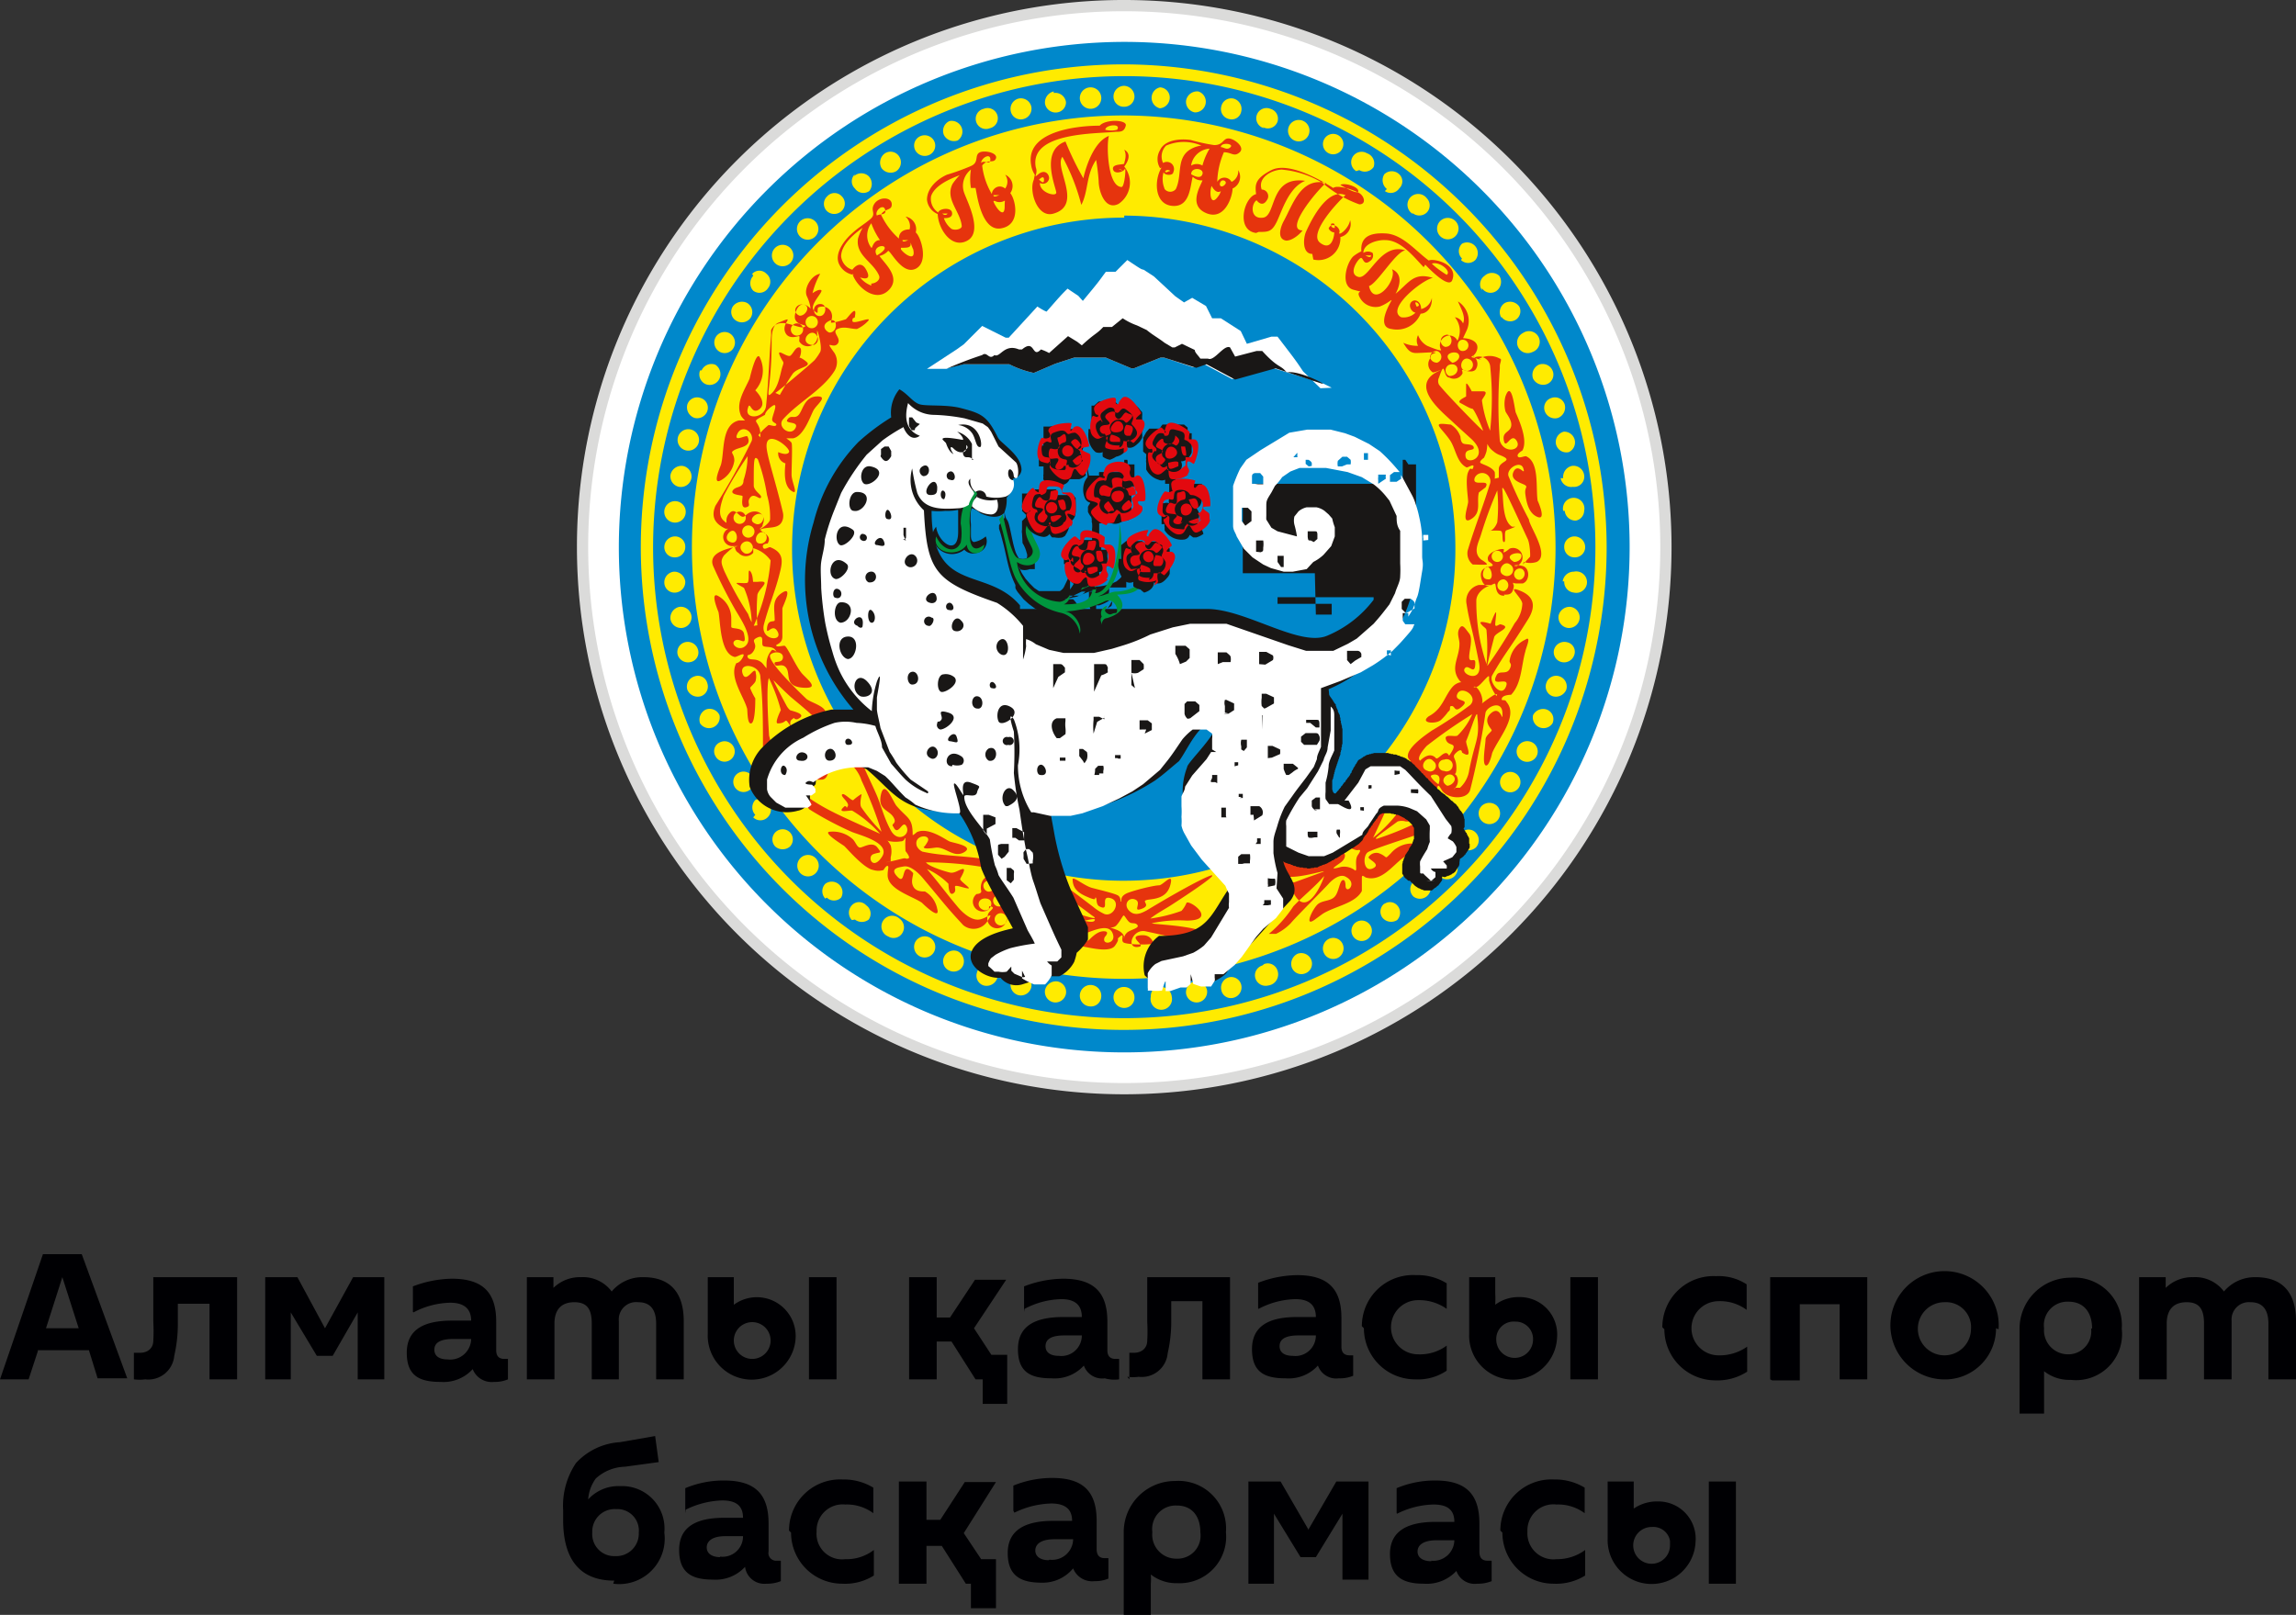 <?xml version="1.0" encoding="UTF-8"?> <svg xmlns="http://www.w3.org/2000/svg" viewBox="0 0 44.93 31.61"><rect x="0" y="0" width="44.93" height="31.61" fill="#333333" stroke="none"/> <defs> <style>.cls-1{fill:#000003;}.cls-1,.cls-2,.cls-3,.cls-4,.cls-5,.cls-6,.cls-7,.cls-8,.cls-9{fill-rule:evenodd;}.cls-2,.cls-6{fill:#fff;}.cls-2{stroke:#dbdbda;stroke-miterlimit:22.93;stroke-width:0.22px;}.cls-3{fill:#0088cb;}.cls-4{fill:#ffeb00;}.cls-5{fill:#e6340d;}.cls-7{fill:#191716;}.cls-8{fill:#00963e;}.cls-9{fill:#e3090f;}</style> </defs> <g id="Слой_2" data-name="Слой 2"> <g id="Слой_1-2" data-name="Слой 1"> <path class="cls-1" d="M.74,26.43h1l.17.55h.58L1.6,24.55H.84L0,27H.56l.18-.55ZM1.22,25l.32,1H.9l.32-1Zm1.4,2a.78.78,0,0,0,.22,0,.51.51,0,0,0,.57-.46,2.77,2.77,0,0,0,.07-.61v-.41H4.1V27h.54V25H3c0,.22,0,.67,0,.87a3.25,3.25,0,0,1,0,.37c0,.16-.12.24-.26.24H2.62V27Zm3.74-1L5.82,25H5.19V27h.5V25.69l.51.85h.31L7,25.69V27h.52V25H6.91L6.36,26Zm1.73-.31a1.61,1.61,0,0,1,.72-.19c.26,0,.41.11.41.35H8.85c-.55,0-.89.17-.89.63s.26.57.66.57a.77.77,0,0,0,.63-.25.4.4,0,0,0,.42.25A.65.65,0,0,0,9.94,27v-.4H9.87c-.11,0-.16-.06-.16-.17v-.56c0-.57-.26-.84-.87-.84a2.23,2.23,0,0,0-.76.15v.5Zm.67.92c-.14,0-.26-.05-.26-.19s.12-.21.37-.21h.35a.41.41,0,0,1-.46.4ZM10.31,25V27h.54V25.91c0-.27.13-.42.39-.42s.34.15.34.42V27h.53V25.86a.34.34,0,0,1,.38-.37c.24,0,.35.15.35.42V27h.54V25.86c0-.53-.24-.86-.79-.86a.78.78,0,0,0-.62.28.7.7,0,0,0-.6-.28.74.74,0,0,0-.54.21V25Zm3.54,0v1.11a.86.86,0,1,0,1.72.07.76.76,0,0,0-1.21-.64c0-.1,0-.17,0-.23V25ZM16.37,27V25h-.54V27Zm-1.29-.76a.36.36,0,0,1-.72,0,.36.36,0,0,1,.72,0ZM18.33,25h-.54V27h.54v-.74h.29l.47.74h.14v.48h.48V27h0v-.48H19.4L19.06,26l.63-.95h-.61l-.49.74h-.26V25Zm1.72.62a1.61,1.61,0,0,1,.72-.19c.26,0,.4.11.4.35h-.36c-.55,0-.89.17-.89.63s.26.57.66.57a.77.77,0,0,0,.63-.25.38.38,0,0,0,.41.25A.67.67,0,0,0,21.9,27v-.4h-.07c-.11,0-.16-.06-.16-.17v-.56c0-.57-.26-.84-.87-.84a2.18,2.18,0,0,0-.76.15v.5Zm.67.92c-.14,0-.26-.05-.26-.19s.12-.21.37-.21h.34a.4.4,0,0,1-.45.4Zm1.34.41a.78.78,0,0,0,.22,0,.51.51,0,0,0,.57-.46,2.77,2.77,0,0,0,.07-.61v-.41h.61V27h.54V25H22.45c0,.22,0,.67,0,.87a3.25,3.25,0,0,1,0,.37c0,.16-.12.24-.26.24h-.09V27Zm2.57-1.33a1.61,1.61,0,0,1,.72-.19c.26,0,.4.11.4.35h-.37c-.54,0-.88.17-.88.63s.26.57.66.57a.77.77,0,0,0,.63-.25.38.38,0,0,0,.41.25.67.67,0,0,0,.28-.05v-.4h-.07c-.11,0-.16-.06-.16-.17v-.56c0-.57-.26-.84-.87-.84a2.18,2.18,0,0,0-.76.15v.5Zm.67.92c-.14,0-.26-.05-.26-.19s.12-.21.37-.21h.34a.4.4,0,0,1-.45.4ZM26.69,26a1,1,0,0,0,1,1,1,1,0,0,0,.62-.17v-.49a.88.88,0,0,1-.56.17.53.53,0,1,1,0-1.06.93.93,0,0,1,.56.17v-.5a1.07,1.07,0,0,0-.6-.16,1,1,0,0,0-1.06,1Zm2.06-1v1.11a.86.86,0,1,0,1.72.07.73.73,0,0,0-.74-.79.75.75,0,0,0-.47.15,2.11,2.11,0,0,0,0-.23V25ZM31.27,27V25h-.54V27ZM30,26.22a.36.36,0,0,1-.72,0,.34.34,0,0,1,.37-.35.34.34,0,0,1,.35.35Zm2.57-.2a1,1,0,0,0,1,1,1.07,1.07,0,0,0,.62-.17v-.49a.93.93,0,0,1-.56.17.53.53,0,1,1,0-1.06.87.87,0,0,1,.55.17v-.5a1,1,0,0,0-.6-.16,1,1,0,0,0-1.05,1Zm2.11,1h.54V25.53H36V27h.54V25h-1.9V27Zm4.43-1A1.06,1.06,0,1,0,38,27a1,1,0,0,0,1.06-1Zm-.54,0a.52.52,0,1,1-.52-.53.49.49,0,0,1,.52.53ZM40,27.67v-.83a.79.79,0,0,0,.52.17.9.9,0,0,0,1-1,.93.93,0,0,0-1-1,1,1,0,0,0-1,1v1.66ZM40.92,26a.45.45,0,0,1-.46.51A.47.47,0,0,1,40,26a.46.46,0,0,1,.48-.52c.29,0,.46.2.46.53Zm.94-1V27h.54V25.91c0-.27.13-.42.39-.42s.34.15.34.42V27h.54V25.86a.34.34,0,0,1,.37-.37c.24,0,.35.15.35.42V27h.54V25.86c0-.53-.24-.86-.79-.86a.79.79,0,0,0-.62.28.7.7,0,0,0-.6-.28.74.74,0,0,0-.54.21V25ZM12,31A.89.89,0,0,0,13,30a.83.83,0,0,0-.86-.91.8.8,0,0,0-.63.26.78.78,0,0,1,.15-.41.88.88,0,0,1,.57-.23l.66-.09-.07-.51-.69.12a1.27,1.27,0,0,0-.86.41,1.5,1.5,0,0,0-.25.92v.19c0,.79.34,1.19,1,1.19ZM11.59,30a.44.44,0,0,1,.47-.46.42.42,0,0,1,.44.46.44.44,0,0,1-.46.46.43.43,0,0,1-.45-.46Zm1.83-.45a1.73,1.73,0,0,1,.71-.18c.27,0,.41.1.41.34h-.37c-.55,0-.88.18-.88.63s.25.58.66.58a.78.78,0,0,0,.63-.25A.38.38,0,0,0,15,31a.7.7,0,0,0,.28-.05v-.4H15.2a.15.15,0,0,1-.16-.18v-.55c0-.57-.26-.84-.87-.84a1.94,1.94,0,0,0-.76.15v.49Zm.67.93c-.14,0-.26-.06-.26-.19s.12-.22.36-.22h.35a.4.4,0,0,1-.45.4ZM15.48,30a1,1,0,0,0,1,1,1.05,1.05,0,0,0,.62-.16v-.5a.87.87,0,0,1-.56.18.5.5,0,0,1-.56-.54.51.51,0,0,1,.56-.53.87.87,0,0,1,.55.17v-.5a1.11,1.11,0,0,0-.6-.16,1,1,0,0,0-1.05,1Zm2.65-1h-.54v2h.54v-.74h.3l.47.74H19v.48h.49v-.48h0v-.48H19.2l-.34-.51.63-1h-.61l-.48.74h-.27V29Zm1.72.61a1.74,1.74,0,0,1,.72-.18c.26,0,.41.1.41.34h-.37c-.55,0-.89.18-.89.63s.26.58.66.58A.77.77,0,0,0,21,30.7a.4.4,0,0,0,.42.25.65.65,0,0,0,.27-.05v-.4h-.07c-.11,0-.16-.06-.16-.18v-.55c0-.57-.26-.84-.87-.84a2,2,0,0,0-.76.15v.49Zm.67.93c-.14,0-.26-.06-.26-.19s.12-.22.37-.22H21a.41.41,0,0,1-.46.4Zm2,1.1V31a1.09,1.09,0,0,0,0-.18.81.81,0,0,0,.52.17.91.91,0,0,0,.95-1,.93.93,0,0,0-1-1,1,1,0,0,0-1,1v1.66ZM23.49,30a.45.45,0,0,1-.46.51.47.47,0,0,1-.48-.52.46.46,0,0,1,.48-.52c.29,0,.46.2.46.53Zm2.12-.05L25.06,29h-.63v2h.5V29.63l.52.85h.3l.52-.85v1.29h.51V29h-.63l-.54.93Zm1.73-.32a1.66,1.66,0,0,1,.71-.18c.27,0,.41.1.41.34h-.37c-.55,0-.89.18-.89.63s.26.58.66.58a.79.79,0,0,0,.64-.25.38.38,0,0,0,.41.25.7.7,0,0,0,.28-.05v-.4h-.08c-.11,0-.16-.06-.16-.18v-.55c0-.57-.26-.84-.86-.84a1.94,1.94,0,0,0-.76.15v.49Zm.67.93c-.15,0-.27-.06-.27-.19s.12-.22.37-.22h.35a.41.41,0,0,1-.45.4ZM29.4,30a1,1,0,0,0,1,1,1.07,1.07,0,0,0,.62-.16v-.5a.92.92,0,0,1-.56.18.51.51,0,0,1-.57-.54.51.51,0,0,1,.57-.53.87.87,0,0,1,.55.17v-.5a1.11,1.11,0,0,0-.6-.16,1,1,0,0,0-1.05,1Zm2.06-1v1.11a.86.86,0,0,0,1.72.07.73.73,0,0,0-.74-.79.8.8,0,0,0-.47.14V29Zm2.51,2V29h-.53v2Zm-1.29-.76a.36.36,0,1,1-.35-.35A.33.33,0,0,1,32.68,30.16Z"></path> <path class="cls-2" d="M22,.11a10.6,10.6,0,1,1-10.6,10.6A10.59,10.59,0,0,1,22,.11Z"></path> <path class="cls-3" d="M22,.82a9.89,9.89,0,1,1-9.89,9.89A9.9,9.9,0,0,1,22,.82Z"></path> <path class="cls-4" d="M22,1.49a9.22,9.22,0,1,1-9.22,9.22A9.23,9.23,0,0,1,22,1.49Zm0-.23a9.45,9.45,0,1,0,9.44,9.45A9.47,9.47,0,0,0,22,1.26Zm.67.86a.21.21,0,0,0,.22-.19.2.2,0,0,0-.19-.22.21.21,0,0,0,0,.41ZM21.33,19.7a.2.2,0,0,0,.22-.19.21.21,0,1,0-.22.19ZM23.38,2.2a.21.21,0,0,0,.07-.41.22.22,0,0,0-.24.18.21.21,0,0,0,.17.23ZM20.62,19.62a.21.21,0,0,0,.24-.17.21.21,0,0,0-.17-.24.22.22,0,0,0-.24.17.21.21,0,0,0,.17.24ZM24.05,2.33a.19.19,0,0,0,.24-.15.21.21,0,0,0-.15-.25.2.2,0,0,0-.24.15.2.2,0,0,0,.15.25ZM19.93,19.48a.21.21,0,0,0,.25-.15.21.21,0,0,0-.15-.25.21.21,0,0,0-.25.15.21.21,0,0,0,.15.25Zm4.77-17A.2.2,0,0,0,25,2.38a.2.2,0,0,0-.14-.25.2.2,0,1,0-.12.38ZM19.25,19.29a.22.22,0,0,0,.26-.13.21.21,0,0,0-.14-.26.19.19,0,0,0-.25.13.2.2,0,0,0,.13.26ZM25.33,2.75a.21.21,0,1,0-.11-.27.21.21,0,0,0,.11.27ZM18.58,19a.2.2,0,0,0,.27-.11.22.22,0,0,0-.11-.27.21.21,0,0,0-.27.12.2.2,0,0,0,.11.26ZM26,3a.2.2,0,1,0-.09-.27A.2.2,0,0,0,26,3Zm-8,15.72a.21.21,0,0,0,.28-.09.21.21,0,0,0-.09-.28.21.21,0,0,0-.28.09.21.21,0,0,0,.09.28Zm8.6-15.39a.21.21,0,0,0,.28-.06A.21.21,0,0,0,26.75,3a.2.2,0,1,0-.21.35Zm-9.22,15a.2.2,0,0,0,.28-.07.21.21,0,0,0-.06-.28.21.21,0,1,0-.22.35ZM27.1,3.74a.2.2,0,0,0,.28-.05.19.19,0,0,0,0-.28.21.21,0,0,0-.29,0,.22.22,0,0,0,.05.29ZM16.73,18A.22.22,0,0,0,17,18a.2.2,0,0,0-.05-.28.19.19,0,0,0-.28,0,.21.21,0,0,0,0,.29ZM27.63,4.16a.21.21,0,0,0,.29,0,.2.2,0,0,0,0-.28.21.21,0,1,0-.27.31ZM16.18,17.57a.2.2,0,0,0,.28,0,.21.21,0,0,0-.31-.27.21.21,0,0,0,0,.29Zm12-12.95a.21.21,0,1,0,0-.29.21.21,0,0,0,0,.29ZM15.66,17.09a.21.21,0,1,0,0-.29.21.21,0,0,0,0,.29Zm12.93-12a.2.2,0,0,0,.28,0,.21.21,0,0,0-.26-.32.2.2,0,0,0,0,.29ZM15.17,16.57a.22.22,0,0,0,.29,0,.2.2,0,1,0-.29,0ZM29,5.64a.2.2,0,0,0,.29.05.22.22,0,0,0,.05-.29.21.21,0,0,0-.29,0,.2.2,0,0,0-.05.28ZM14.74,16a.2.2,0,0,0,.28,0,.21.21,0,0,0-.24-.34.21.21,0,0,0,0,.29Zm14.64-9.8a.21.21,0,0,0,.28.06A.2.2,0,0,0,29.73,6a.22.22,0,0,0-.28-.07.21.21,0,0,0-.07.29Zm-15,9.21a.2.2,0,1,0,.07-.28.2.2,0,0,0-.07.28ZM29.71,6.8a.21.21,0,0,0,.28.09.21.21,0,1,0-.19-.37.21.21,0,0,0-.09.28ZM14,14.8a.2.2,0,1,0,.09-.27.19.19,0,0,0-.09.27ZM30,7.41a.22.22,0,0,0,.27.11.2.2,0,0,0,.11-.27.21.21,0,0,0-.27-.11.22.22,0,0,0-.11.27ZM13.7,14.16a.21.21,0,0,0,.38-.16.21.21,0,0,0-.27-.11.22.22,0,0,0-.11.27ZM30.23,8.05a.21.21,0,0,0,.26.13.22.22,0,0,0,.13-.26.2.2,0,0,0-.26-.13.2.2,0,0,0-.13.26ZM13.45,13.5a.22.22,0,0,0,.26.13.2.2,0,0,0,.13-.26.19.19,0,0,0-.25-.13.21.21,0,0,0-.14.26Zm17-4.8a.21.21,0,0,0,.25.15.21.21,0,0,0-.1-.4.21.21,0,0,0-.15.25ZM13.26,12.81a.21.21,0,0,0,.25.15.19.19,0,0,0,.15-.24.21.21,0,0,0-.25-.15.2.2,0,0,0-.15.24ZM30.54,9.36a.21.21,0,0,0,.24.17A.2.2,0,0,0,31,9.3a.21.21,0,0,0-.24-.18.22.22,0,0,0-.17.24ZM13.12,12.12a.21.21,0,0,0,.24.17.21.21,0,0,0,.17-.24.21.21,0,0,0-.24-.17.22.22,0,0,0-.17.24ZM30.62,10a.21.21,0,0,0,.22.19A.2.2,0,0,0,31,10a.21.21,0,1,0-.41,0ZM13,11.41a.2.2,0,0,0,.22.19.21.21,0,0,0,.19-.22.22.22,0,0,0-.22-.19.21.21,0,0,0-.19.22Zm17.61-.7a.2.2,0,0,0,.2.2.2.2,0,0,0,.21-.2.21.21,0,0,0-.21-.21.2.2,0,0,0-.2.21ZM13,10.71a.2.2,0,0,0,.21.2.2.2,0,0,0,.2-.2.2.2,0,0,0-.2-.21.21.21,0,0,0-.21.21Zm17.61.67a.21.21,0,0,0,.19.22.21.21,0,1,0,0-.41.22.22,0,0,0-.22.19ZM13,10a.21.21,0,1,0,.22-.19A.21.21,0,0,0,13,10Zm17.5,2.05a.21.21,0,0,0,.17.24.21.21,0,0,0,.24-.17.21.21,0,0,0-.17-.24.22.22,0,0,0-.24.17ZM13.12,9.3a.21.21,0,0,0,.17.23.21.21,0,0,0,.24-.17.21.21,0,0,0-.17-.24.22.22,0,0,0-.24.18Zm17.29,3.42a.2.2,0,0,0,.15.24.21.21,0,0,0,.25-.15.19.19,0,0,0-.15-.24.21.21,0,0,0-.25.15ZM13.26,8.6a.21.21,0,0,0,.4.1.21.21,0,1,0-.4-.1Zm17,4.77a.2.2,0,0,0,.13.26.22.22,0,0,0,.26-.13.21.21,0,0,0-.13-.26.2.2,0,0,0-.26.13ZM13.45,7.92a.22.22,0,0,0,.14.26.21.21,0,0,0,.25-.13.2.2,0,0,0-.13-.26.2.2,0,0,0-.26.13ZM30,14a.21.21,0,0,0,.38.16.2.2,0,0,0-.11-.27A.22.22,0,0,0,30,14ZM13.7,7.25a.21.21,0,0,0,.11.27.21.21,0,0,0,.27-.11A.22.22,0,0,0,14,7.14a.21.21,0,0,0-.27.11Zm16,7.37a.2.2,0,0,0,.09.27.21.21,0,0,0,.28-.09.2.2,0,0,0-.09-.27.21.21,0,0,0-.28.09ZM14,6.61a.21.21,0,0,0,.09.28.2.2,0,0,0,.27-.09.21.21,0,0,0-.09-.28.2.2,0,0,0-.27.09Zm15.38,8.6a.2.2,0,1,0,.28-.07.2.2,0,0,0-.28.07ZM14.34,6a.2.2,0,0,0,.07.28.21.21,0,0,0,.28-.06.21.21,0,0,0-.07-.29.22.22,0,0,0-.28.07ZM29,15.77a.21.21,0,1,0,.29,0,.22.22,0,0,0-.29,0ZM14.74,5.4a.21.21,0,0,0,0,.29.2.2,0,0,0,.29-.05A.2.2,0,0,0,15,5.36a.19.19,0,0,0-.28,0ZM28.59,16.3a.2.2,0,0,0,0,.29.22.22,0,0,0,.29,0,.21.21,0,0,0,0-.29.19.19,0,0,0-.28,0ZM15.17,4.85a.21.21,0,1,0,.29,0,.21.21,0,0,0-.29,0Zm13,12a.21.21,0,1,0,.29,0,.21.21,0,0,0-.29,0ZM15.66,4.33a.21.21,0,1,0,.29,0,.21.21,0,0,0-.29,0Zm12,12.93a.2.2,0,0,0,0,.29.21.21,0,0,0,.31-.27.2.2,0,0,0-.29,0ZM16.18,3.85a.2.2,0,0,0,0,.28.21.21,0,0,0,.29,0,.2.2,0,0,0,0-.29.19.19,0,0,0-.28,0ZM27.1,17.68a.2.2,0,0,0-.05.28.22.22,0,0,0,.29.05.21.21,0,0,0,0-.29.19.19,0,0,0-.28,0ZM16.73,3.41a.19.19,0,0,0,0,.28.2.2,0,0,0,.28.05A.22.22,0,0,0,17,3.45a.21.21,0,0,0-.29,0Zm9.81,14.64a.2.2,0,1,0,.28.07.2.2,0,0,0-.28-.07ZM17.32,3a.22.22,0,0,0-.07.29.22.22,0,0,0,.29.06.21.21,0,0,0,.06-.28A.2.2,0,0,0,17.32,3ZM26,18.38a.21.21,0,0,0-.09.28.2.2,0,0,0,.27.09.21.21,0,0,0,.09-.28.2.2,0,0,0-.27-.09Zm-8-15.71a.2.2,0,0,0-.09.27.21.21,0,0,0,.28.09.2.2,0,0,0,.09-.27.21.21,0,0,0-.28-.09Zm7.39,16a.22.22,0,0,0-.11.27.2.2,0,0,0,.27.11.2.2,0,0,0,.11-.26.21.21,0,0,0-.27-.12ZM18.58,2.37a.21.21,0,0,0-.11.27.22.22,0,0,0,.27.11.21.21,0,0,0-.16-.38ZM24.7,18.9a.2.2,0,0,0-.13.26.21.21,0,0,0,.25.13A.22.22,0,0,0,25,19a.2.2,0,0,0-.26-.13ZM19.25,2.13a.2.2,0,1,0,.12.38.2.2,0,1,0-.12-.38Zm4.8,17a.21.21,0,0,0-.15.25.19.19,0,0,0,.24.15.21.21,0,0,0,.15-.25.2.2,0,0,0-.24-.15ZM19.93,1.93a.21.21,0,0,0-.15.25.2.2,0,0,0,.25.15.21.21,0,0,0,.15-.25.21.21,0,0,0-.25-.15Zm3.45,17.28a.22.22,0,0,0-.17.24.21.21,0,0,0,.24.17.21.21,0,0,0,.17-.24.22.22,0,0,0-.24-.17ZM20.62,1.79a.22.22,0,0,0-.17.24.21.21,0,0,0,.24.17A.2.2,0,0,0,20.86,2a.21.21,0,0,0-.24-.18Zm2.09,17.5a.21.21,0,0,0-.19.22.21.21,0,1,0,.41,0,.21.21,0,0,0-.22-.19ZM21.33,1.71a.21.21,0,1,0,.22.19.21.21,0,0,0-.22-.19ZM22,19.32a.2.2,0,0,0-.21.2.21.21,0,0,0,.21.21.2.2,0,0,0,.2-.21.2.2,0,0,0-.2-.2ZM22,1.68a.21.21,0,0,0-.21.21.2.2,0,0,0,.21.2.2.2,0,0,0,.2-.2.21.21,0,0,0-.2-.21Zm0,.58a8.45,8.45,0,1,0,8.44,8.45A8.47,8.47,0,0,0,22,2.26Zm0,2a6.49,6.49,0,1,0,6.48,6.49A6.51,6.51,0,0,0,22,4.22Z"></path> <path class="cls-5" d="M22,18.36c0-.07-.07-.13-.15-.16-.23-.09-.08,0,0-.09s.12-.19.14-.19.06.09.11.13.12,0,.16.06-.15.09-.21.15-.05.12-.07.1Zm1.23.27c.05,0-.22-.13-.26-.14s-.34.07-.38,0-.07-.21-.29-.18.11.19,0,.22c-.28.07-.15-.36.12-.3.7.15,1.16.28,1.19.26.45-.38-1.19-.39-1.06-.42a2.5,2.5,0,0,1,.67-.05c.61,0,.08-.4,0-.35a.54.54,0,0,1-.1.16,2.94,2.94,0,0,1-.61.15c.14-.11.3-.19.45-.29,1.46-.95.57-.53-.52.13-.11.06-.24.12-.35,0s0-.27.13-.21-.07.25.12.18,0-.14.09-.17.39,0,.47-.29-.14,0-.22,0-.39.07-.59.14-.13.18-.15.18,0-.08-.06-.12-.36-.11-.51-.15-.37-.23-.38-.17c0,.21.15.29.32.36s.1,0,.13,0,0,.13.07.17c.23.12,0-.22.22-.16s.06.38-.12.31a1,1,0,0,1-.22-.14s-.9-.69-.89-.64l.08.25s0,0,0,0c.22.13.71.5.79.56.24.15-.41-.08-.43-.09s-.12-.31-.2-.18,0,.23.09.37.66-.11.59,0-.67-.22-.53.1l.07.17c.07.18.72-.35.82,0,.06.19-.24.22-.16.05,0,0,.1-.1,0-.11s-.19.05-.3.16-.29-.15-.35-.07l-.15.19.24,0c.15,0,.64.17.76,0s0-.1.1-.18,0,.08.07.12.52.06.7,0,.33,0,.27,0l.2-.06Zm-7.09-3.69c.11.05.08.31-.05.32s-.19,0-.23-.08,0-.08,0-.09.05,0,.06,0,.33.07.17-.14c0,0,0-.06.06,0Zm-.29.69s-.1.16,0,.22a6.45,6.45,0,0,0,.81.43c.13.06.78.21.6.49s-.3,0-.17-.05.18,0,.08-.13-.28,0-.34,0-.09-.12-.15-.17a.58.58,0,0,0-.43-.14c-.18,0,.23.25.27.28s.38.44.57.47a.34.34,0,0,0,.2,0s.05-.09.08-.08,0,.07,0,.18c0,.28.48.41.67.54,0,0,.37.37.3.12a.5.5,0,0,0-.24-.34c-.07,0-.18,0-.23-.1s0-.2,0-.26c-.25-.27-.13.25-.3.08s0-.19.12-.21.28.12.37.23c.43.51.42.52.79.92a.32.32,0,0,0,.46-.06c.17-.25,0-.07-.15-.05s-.32-.13-.42-.25c-.3-.36-.29-.37-.6-.74a1.42,1.42,0,0,1,.42.29s0,.24.09.19,0-.15.06-.15.18.05.24.05-.18-.15-.16-.19.12-.2.05-.19-.16.09-.25.07-.42-.12-.47-.2a6.59,6.59,0,0,1,1.16.1.7.7,0,0,0-.05-.18.16.16,0,0,0-.07,0c-.37-.05-.75-.05-1.11-.13a.23.23,0,0,1-.11-.11c-.07-.23.3-.24.21-.08s-.09.07-.07.11.22,0,.25,0c.19,0,.34.21.54.09s-.22-.18-.29-.21-.42-.29-.64-.18c0,0-.09.08-.08.05,0-.34-.1-.31-.32-.57-.07-.09-.23-.52-.3-.22s.15.3.24.44-.06.13,0,.19c.1.22.18-.16.26,0s-.17.33-.31.07-.18-.47-.28-.7-.2-.42-.26-.58a1.73,1.73,0,0,0-.33-.08.73.73,0,0,1,.3.39,7.73,7.73,0,0,1,.39,1,3.6,3.6,0,0,1-.39-.47c-.05-.06,0-.24,0-.26s-.13.08-.16.11-.18-.15-.22-.11.15.16.11.23,0,0-.06,0c-.19.16.11.07.15.09a2.31,2.31,0,0,1,.54.45s-.76-.34-.91-.42a4.06,4.06,0,0,1-.42-.24Zm1.58,1.23s0-.05,0-.08a.45.45,0,0,0,0-.23c-.09-.17-.11-.09,0-.08a.61.61,0,0,0,.19,0c.09,0,.08-.08.1-.06a1.76,1.76,0,0,0,0,.25s.1.12.06.14-.05,0-.08,0-.23.06-.37.08Zm2.26.85,0,.1c-.08.06,0,0,0,.11a.19.19,0,1,1-.36,0c0-.08.15-.14.08-.17s-.05,0-.06.05a.19.19,0,1,1-.24-.3s.11,0,.09-.07,0-.24.14-.28l.06.08c-.31,0-.09.39.07.14,0,0,.11.15.1.15-.23,0-.14.31.06.2,0,0,0,0,0-.05Zm-.45.1c-.15-.06-.1-.25.07-.22s.07.28-.07.22Zm.31.3a.12.12,0,0,1,0-.23.12.12,0,1,1,0,.23Zm8-2.28s0,0-.07,0,0-.06,0-.06h-.16c-.09,0,0,.1,0,.18a2.67,2.67,0,0,1-.45.45s.27-.57.26-.57L27,15.83c-.29-.23-.28.59-.61.75,0,0,.13.07.18.06s.07,0,0,.1,0,.31-.05.3a.35.35,0,0,0-.28-.07c-.25.07-.12,0,0-.09s.09-.22,0-.19l-.2.07c-.19.07,0,.1-.23.15s-.74-.16-.73,0v.16c0,.25,1-.09.8,0l-.55.2s-.14,0-.13,0l.11.2c.28.58.62-.33.6-.32-.17.2-.42.4-.6.59a2.45,2.45,0,0,1-.48.54s.1,0,.14,0a1,1,0,0,0,.29-.21c.07-.09.67-.69.74-.77s.22-.2.33-.14c.26.13,0,.37,0,.17,0,0,0-.13-.06-.1s-.07.23-.15.32-.22.07-.32.14-.3.48-.07.31l.15-.11c.23-.15.64-.2.77-.45,0,0,0-.18,0-.26s.06,0,.09,0c.3.08.52-.25.72-.39s.25-.06.27-.17.1-.1,0-.1a.54.54,0,0,0-.51.18c-.14.14-.05.07-.24,0a.18.18,0,0,0-.2.08c0,.05.26.14.08.22s-.2-.25-.09-.32,1.17-.4,1.17-.42l0-.17c0-.17-.17.06-1,.33-.07,0,.1-.11.41-.34a.27.27,0,0,1,.16,0c.21,0,.15,0,0-.14s.18-.07,0-.13ZM15.12,14.66s0,0-.07-.26c-.07-1.08,0-1.15,0-1.12a3.34,3.34,0,0,1,.23.62s-.13.26-.06.26c.22,0,.1-.17.28.1,0,.05,0,0,0,0s-.08-.12,0-.18,0,0,.1,0c.23-.1-.1-.16-.14-.18a.31.31,0,0,1-.07-.09s-.28-.52-.25-.49.21.21.32.31.62.49.58.58,0,0-.06,0l-.29.15a1.51,1.51,0,0,1-.17.1c-.09.05-.1,0-.15.07s-.17.22-.22.18Zm-.2-4.36c0-.05.06-.11,0-.21s-.22-.11-.33,0-.18-.18-.31-.05,0,.26-.12.15-.06-.3,0-.48a7,7,0,0,1,.47-.78,1.55,1.55,0,0,1-.08.47c0,.16-.15.11-.21.2s.18.09.19.11-.05.25.07.22,0-.09.08-.19.18.05.21,0-.13-.12-.14-.23c0-.51,0-.6.08-.52a3.78,3.78,0,0,1,.18.7,1.52,1.52,0,0,1,.06.47c0,.09-.21.21-.21.2Zm.34-2.57c.08-.14.16-.28.25-.41s.39-.14.27-.24S15.62,7,15.64,7s.07-.19,0-.2-.11.11-.17.16-.28-.16-.21,0,.09.1.05.22-.07.39-.21.52,0-.11,0-1c0-.11,0-.35.15-.39.33-.14.05,0,.11.18s.27.08.28.09,0,.07,0,.1a.19.19,0,0,0,.35-.14s0,0,0-.06.11.32.06.41a1.11,1.11,0,0,1-.11.16c-.09.09-.78.67-.77.64ZM15,13.08c-.06-.06-.07-.11-.16-.15s-.19,0-.21-.07.06,0,.13-.14-.09-.17.06-.24.07.12.11.16.18,0,.24.08,0,0-.06,0A.39.39,0,0,0,15,13s0,.17,0,.11Zm-.18-.84a3.82,3.82,0,0,1,0-.58c0-.13.32-.31,0-.27-.06,0-.07,0-.08,0s0-.14-.06-.21,0,.22-.06.23-.12,0-.19,0,.11.08.13.1a1.82,1.82,0,0,1,.15.67.89.89,0,0,1-.07-.16,7,7,0,0,1-.47-.85c-.05-.13-.08-.19,0-.3a1.81,1.81,0,0,1,.21-.18s0,.1.07.13a.19.19,0,0,0,.29,0s0-.08,0-.09a.63.63,0,0,1,.34.24,4,4,0,0,1-.33,1.28Zm-.53-1.63c-.16-.06,0-.27.08-.21s.07.27-.08.21Zm.28.22a.12.12,0,0,0,.16-.14c-.08-.22-.38,0-.16.14Zm.31-.19c-.16,0-.08-.26.07-.22a.12.12,0,0,1-.07.22Zm0-.3c-.05,0,.12,0,.08,0Zm-.45,0h0s-.17,0,0,0Zm.18.18a.12.12,0,1,0,0-.23.12.12,0,0,0,0,.23Zm-.17-.27a.12.12,0,1,0,0-.23.12.12,0,0,0,0,.23Zm.34,0c.12.06.21-.12.12-.18s-.29.11-.12.18Zm.1-1.69c0-.1,0-.16-.05-.25s-.08-.07.14-.19c0,0,0-.07.14-.17s0,.19,0,.26.1.07.08.11-.1,0-.15,0a1.23,1.23,0,0,0-.2.2ZM15,14.83s-.07-.19-.07-.22c0-.45,0-.9-.05-1.35,0-.25-.42-.31-.35-.08s.25-.19.26,0a.28.28,0,0,1,0,.13c0,.06-.12.14-.11.16a1.24,1.24,0,0,0,.1.2c0,.08,0,.47-.08.49s-.07-.25-.08-.29c-.07-.25-.36-.62-.21-.89,0,0,.07,0,.13-.12s-.11,0-.16,0c-.29-.06-.28-.68-.32-.88,0,0-.18-.42,0-.31a.5.5,0,0,1,.25.43c0,.06,0,.12,0,.17s.23,0,.25.14c.06.27-.08.06-.18.13s.1.24.23.08-.14-.54-.23-.7a9.23,9.23,0,0,1-.42-.83c-.13-.29.34-.36.48-.4s0,0,0,0l-.1,0a.18.18,0,0,1-.09-.34s.09,0,.08,0-.09,0-.13,0c-.21-.1-.29-.23-.2-.45a13.22,13.22,0,0,0,.71-1.27c.05-.18-.19-.33-.28-.14s.19,0,.2.06c.09.2-.16.2-.26.26s0,.05,0,.21a.52.52,0,0,1-.26.38c-.19.11,0-.29,0-.31.07-.25,0-.78.35-.86,0,0,.12,0,.12,0s-.08-.07-.09-.12c-.09-.24.09-.49.18-.7,0,0,.13-.57.2-.41a.58.58,0,0,1-.09.64s.25.24.08.37-.18-.21-.23,0,.33.18.36-.06c.05-.47.06-.93.1-1.39l0-.1c.15-.3.54,0,.65-.06s-.27,0-.17-.29.29-.07.29-.07,0-.09-.07-.24.09-.42.26-.44a1.48,1.48,0,0,0-.15.38s.12-.09.17-.06-.25.3-.14.4.05,0,.08-.06a.19.19,0,0,1,.25.08c.05.1,0,.18,0,.21s.26-.05.29-.06.23-.32.18-.06c0,.06-.05,0-.05.09s.39-.1.31,0a.69.69,0,0,1-.22.16c-.13,0-.25-.06-.38,0s.09.18,0,.29-.27-.11-.06.18a.34.34,0,0,1,0,.35c-.23.37-.69.6-1,.94-.14.15.13.35.23.19s-.22-.08-.15-.18.14,0,.22-.09.11-.35.35-.36,0,.16-.06.27-.19.51-.4.55c0,0-.12,0-.13,0s.08.05.1.09,0,.47,0,.62.15.42,0,.32-.14-.35-.12-.54a.2.2,0,0,1-.14-.22s.17.08.21,0S15,8.39,15,8.73c0,.18.18.7.32,1.3a.29.29,0,0,1,0,.13c-.05.2-.25.15-.4.19s.23.09.1.29c0,0-.11,0-.09.07s.1,0,.14,0c.3.12.24.31.17.58s-.21.62-.29.93.37.35.27.15-.23.1-.21-.08.14-.1.15-.15c0-.22-.07-.4.15-.54s0,.28,0,.31c0,.24,0,.4,0,.55s-.14.15-.12.18.11,0,.16,0,.23.42.35.55.35.3,0,.27-.23-.26-.31-.38-.2,0-.23-.08.14,0,.16-.12-.16-.14-.24-.07.24.43.7.87c.09.08.49.17.34.34-.32.35-.85.42-1.25.75Zm.93-8.08A.12.12,0,0,0,16,6.6c-.1-.24-.39.09-.13.15Zm.3-.24c.17,0,.17-.31,0-.23s-.08.2,0,.23ZM16,6.18c.18.06.22-.29,0-.22a.12.12,0,0,0,0,.22Zm-.35,0c.13,0,.22-.2.07-.22s-.23.16-.07.22Zm.2.24a.12.12,0,1,0,0-.23.12.12,0,0,0,0,.23Zm-.32.13a.12.12,0,1,0,.07-.22.12.12,0,0,0-.07.22Zm14.27,4.5s.13-.14.14-.15,0-.27-.05-.36c-.4-.86-.51-1.11-.49-.94s0,.6.19.71c0,0,.05,0,.06,0s-.11.05-.17.07,0,.24-.05.23,0-.21-.07-.22-.27,0-.21,0,.13-.1.15-.17a3.14,3.14,0,0,0,0-.62,8.18,8.18,0,0,0-.32.87c-.05.16-.16.34,0,.48,0,0,.15.09.11.1s-.22,0-.27,0a.28.28,0,0,1-.1-.27c.13-.44.29-.83.43-1.29a.16.16,0,1,0-.29-.14c-.07.2.32,0,.21.19,0,0-.13.1-.13.1-.05.19.06.39-.15.52s-.06-.26-.06-.34-.06-.44,0-.58.07,0,.1-.09-.09,0-.13,0c-.2-.1-.21-.37-.33-.54s-.24-.27-.21-.3.17,0,.23,0a.45.45,0,0,1,.19.24s0,.1.05.13.2,0,.21.08-.19,0-.16.18.49,0,.11-.35l-.33-.3c-.19-.19-.88-.7-.36-1,.22-.11,0,0-.06,0A.19.19,0,0,1,28,7c0-.06,0-.06.08-.09s-.25,0-.37,0-.17-.07-.25-.2a.68.68,0,0,0,.29.06.23.23,0,0,1,0-.21.39.39,0,0,0,.18.21s.28.12.27.08a.19.19,0,0,1,.08-.26.17.17,0,0,1,.24.08.42.42,0,0,0-.05-.46.21.21,0,0,1,.16.12c.06-.13-.05-.31-.1-.43a.45.45,0,0,1,.17.57l-.07.15c.14,0,.33.07.27.24s-.21.1,0,.16,0,0,.05,0a.41.41,0,0,1,.4,0c.05,0,0,.09,0,.14h0s0,0,0,.05a9.1,9.1,0,0,0,0,1.42c.09.27.44.18.33,0s-.21.18-.25,0,.11-.16.14-.28-.1-.26-.11-.3a.57.57,0,0,1,0-.29c.12-.34.18.25.2.31s.26.53.13.75c0,0-.11.06-.09.11s.11,0,.16,0c.27.11.19.63.23.87,0,0,.18.39,0,.32s-.22-.3-.24-.44.05-.14,0-.18-.32-.09-.23-.27.24.11.19-.06-.34,0-.29.15a9.37,9.37,0,0,0,.4.85c0,.12.42.7.15.83a.4.4,0,0,1-.25,0Zm-.47-1.7s0,0,0-.17.34-.15,0-.28a.41.41,0,0,1-.11-.07c-.16-.12-.09-.24-.13,0a.69.69,0,0,1-.05.13s-.1.07-.07.1.22.07.28.18a.61.61,0,0,1,0,.13Zm-.7-2.48a.11.11,0,1,0-.05-.21c-.09.05-.06.22.05.21Zm.06.39a.12.12,0,0,0,.06-.23c-.15-.07-.23.21-.06.23Zm-.27-.16c.06,0,.18-.09.12-.17s-.36,0-.12.17Zm-.3,0a.12.12,0,0,0,0-.23c-.17,0-.18.22,0,.23Zm.24.26c.22,0,.21-.28,0-.22a.12.12,0,0,0,0,.22Zm-.08-.57c.19,0,.14-.29,0-.23a.12.12,0,0,0,0,.23Zm.53.15s0,0,.06.07a.18.18,0,0,1,0,.23c-.08.07-.22,0-.25,0s0,0,0,.07a.19.19,0,0,1-.26.08c-.13,0-.07-.39-.2,0a.15.15,0,0,0,0,.14c.11.15.85.91.86.9S28.85,8,28.81,8s-.15-.07-.23-.11.08-.11.11-.13,0,0,0,0,0-.14,0-.23.11.13.11.13.09,0,.22,0S29,7.8,29,7.84a2.34,2.34,0,0,0,.16.59h0a6,6,0,0,0,0-1.27A.22.22,0,0,0,28.85,7Zm.88,4.4a.11.11,0,1,1,.1-.2c.11.09,0,.25-.1.2Zm-.57,0c-.18,0-.08-.28,0-.24s.11.26,0,.24ZM29.3,11a.11.11,0,1,0,0-.22.11.11,0,0,0,0,.22Zm.33,0c.08,0,.16-.06.14-.14s-.39,0-.14.14Zm-.2.26a.12.12,0,0,0,.12-.21c-.12-.1-.28.14-.12.21Zm0,.31a.12.12,0,0,0,0-.23c-.16,0-.18.23,0,.23Zm0,.07c.09,0,.15,0,.18-.1s0-.09,0-.12,0,0,.06,0h.13c.14-.05.14-.3,0-.34s-.22,0-.12,0a.18.18,0,0,0-.14-.34s-.08.07-.11.07,0,0,0-.05-.4.05-.3.23c0,0,.09.05.08.08s-.29,0-.22.26.25.06.27.1,0,.24.18.23ZM27.6,14.89c-.22-.17.35-.54.42-.59a8.14,8.14,0,0,0,.75-.5c.17-.17-.17-.39-.25-.22s.26.09.1.24-.14,0-.21,0,0,.07-.07.11a1.07,1.07,0,0,1-.14.16c-.09.09-.43.07-.24-.07a.63.63,0,0,0,.24-.22c.08-.11.17-.34.29-.41s.13,0,.07-.07c-.19-.25,0-.44,0-.72,0-.1-.06-.2,0-.3s.11,0,.19.1,0,.33,0,.46.12,0,.12.11c0,.29-.14,0-.21.12s.37.3.28-.13c-.15-.76-.18-.75-.24-1.13a.32.32,0,0,1,.24-.38s.38,0,.28,0-.32.12-.33.3A3.76,3.76,0,0,0,29.09,13a3.73,3.73,0,0,0,0-.65c0-.06-.05-.06-.11-.14s.19,0,.19,0,.05-.14.09-.21,0,.15,0,.22.07,0,.1,0c.26.06-.09.15-.12.25-.14.54-.14.57-.13.56a9.48,9.48,0,0,0,.53-.83.63.63,0,0,0,.15-.38c0-.12-.33-.37-.05-.26s.32.3.17.55c-.41.66-.44.64-.71,1.11-.07.13.18.45.27.22s-.33.05-.18-.23c.05-.09.19,0,.25-.11s0-.11,0-.16a.54.54,0,0,1,.31-.42c.13-.09,0,.19,0,.23-.08.27-.07.63-.28.85,0,0-.16,0-.18.07s.06,0,.09.07c.24.28-.16.71-.28,1,0,0-.06.28-.13.24s0-.41,0-.5.13-.16.12-.19-.19-.19,0-.34.22.25.21,0-.3-.12-.33,0a14.93,14.93,0,0,1-.3,1.51c-.06.21-.46.18-.56,0s-.07,0-.1,0c-.19-.17-.35-.37-.53-.51ZM29,13.77s.1-.08.21-.15.09,0,.07,0a.92.92,0,0,1-.14-.3s0,0,0-.07-.16.16-.23.19-.09,0-.05,0,.15.13.15.3c0,0,0,0,0,0Zm-.74,1.32a.12.12,0,1,0,0-.22.11.11,0,0,0,0,.22Zm-.32,0a.11.11,0,0,0,.11-.19c-.12-.15-.32.13-.11.19Zm.06.1c0,.05.15.17.15.16.09-.25-.15-.19-.15-.16Zm.32.19c.09,0,.21-.12.11-.2s-.29.1-.11.2Zm-.53-.49s.12-.13.23-.1.05.11.18,0,.14,0,.16,0c.2-.29,0-.16-.06-.3s.16-.06.22-.09a1.3,1.3,0,0,0,.29-.42,9.93,9.93,0,0,0-.89.62s-.22.23-.13.29Zm.68.53s.09,0,.1,0a.57.57,0,0,0,.18-.34c.12-.61.21-.61.16-1.05,0-.18-.09.16-.22.48,0,.09.15.37-.08.22,0,0,0-.1-.11,0s0,.09,0,.3-.09.06,0,.15a.2.2,0,0,1,0,.21s0,0-.05.07ZM27.89,5.18c.21.22.48.45.53.3.12-.32-.38-.43-.46-.38-.26-.19-.51-.51-.84-.53s-.5.08-.48.35a.75.75,0,0,0-.16.1c-.14.14-.25.58,0,.65s.08,0,.11.11A.35.35,0,0,0,27,6c.16-.06.24-.15.23-.12s-.32.52,0,.56a.5.5,0,0,0,.57-.3c.08,0,.23-.07.22-.31a.28.28,0,0,1-.21.22c0-.15-.12-.21-.19-.14s0,.2.08.21a.33.33,0,0,1-.28.09c-.31-.16.42-.74.62-.77-.38-.12-.47.1-.73.31.07-.13.16-.38-.07-.48.11.21-.35.77-.45.33.17-.06.52-.67.71-.7-.49-.16-.71.58-.92.52s0-.36.05-.37.05.16.18.06a.13.13,0,0,0,.05-.16.17.17,0,0,0-.18,0c0-.19.3-.26.43-.25.3,0,.55.32.75.53ZM27.72,6c.07,0,.05-.06,0-.08s0,.07,0,.08Zm.59-.62s-.21-.13-.29-.22c.15-.05.39.15.29.22ZM26.83,5c0,.07-.11,0-.11,0s.12,0,.11,0Zm-9.67-.78c-.05-.09.12-.24.16-.12s-.11.08-.16.12Zm.47.63c.12,0,.19,0,.19-.07s0,0,.05.1c.06.26-.18.09-.24,0Zm-.58,0a.4.4,0,0,1,0-.48,1.42,1.42,0,0,0,.17.33c-.11,0-.14.11-.16.15Zm.11.15s.18-.1.15-.16-.25,0-.15.16Zm.5-.3c0,.06.1,0,.12,0s-.15,0-.12,0Zm-.88.66c.08,0,.11,0,.09,0s-.09,0-.09,0Zm-.1,0c.09.27.46.57.71.32s-.08-.52-.18-.67a.32.32,0,0,0,.17-.1c.05,0,.28.48.54.35s.1-.63,0-.71a.25.25,0,0,0-.2-.31.25.25,0,0,1,.08.25c-.15,0-.21.08-.21.18a1.45,1.45,0,0,1-.35-.47c.08-.13.22-.07.21-.21s-.25-.14-.34,0,.05.19-.08.3-.22.15-.38.3-.32.39-.23.58a.37.37,0,0,0,.29.21Zm.37.19c.08,0,.19-.07.15-.16-.12-.27-.46-.39-.41-.72a1,1,0,0,1,.09-.21c-.17.12-.42.33-.42.56a.31.31,0,0,0,.22.26s.15-.22.27,0-.06.17-.12.15a.5.5,0,0,0,.22.16Zm8.63-.58c-.2,0-.18-.31-.12-.44s.39-.87.77-.71c-.15.13-.73.75-.5.93s.28-.13.28-.2A.13.13,0,0,1,26,4.47c.07-.15.24,0,.21.08s.18-.06.21-.24a.26.26,0,0,1-.19.33.43.43,0,0,1-.53.44Zm-.51-.26c.12,0,.26-.12.32-.2-.36,0,.26-.76.46-.93-.49-.11-.64.4-.83.75-.06.11-.14.35.05.38Zm1.06-1.09s.35.21.35.12-.28-.17-.35-.12Zm-.11.84c0-.07,0-.1-.07-.08a.06.06,0,0,0,.07.08ZM24.69,3.9s0-.08,0-.06,0,.1,0,.06Zm-.06.64c.19,0,.26,0,.36-.21s.23-.66.55-.79c-.7-.1-.56.68-.82.72s-.24-.27-.13-.34c.06.08.14.1.2,0a.13.13,0,0,0-.1-.21c-.08-.22.17-.38.39-.39a1.84,1.84,0,0,1,.8.26A2.25,2.25,0,0,0,26.6,4c.14,0,.1-.16,0-.22s-.43-.17-.51-.1c-.25-.16-.88-.52-1.21-.35s-.32.29-.3.47c-.24.06-.4.71,0,.76Zm-3-2c0-.1.32-.13.23,0a.45.45,0,0,1-.23,0Zm.26.77s-.05,0,0,0,.14.06,0,0Zm-1.56.21s.1-.11.1,0-.08,0-.1,0Zm-.1,0c-.1.22.07.76.39.66.58-.17,0-.9.17-1.11a4,4,0,0,1,.37.94c.14-.26.09-.59.29-.88a4.05,4.05,0,0,1,.05.42c0,.18.12.58.39.44A.5.5,0,0,0,22,3.26c.07-.09.15-.25,0-.33.06.12,0,.24,0,.27s-.24,0-.22.11.2.06.23,0,0,.34-.06.35c-.28,0-.3-.84-.25-1-.36.14-.5.83-.5.83a5.94,5.94,0,0,1-.35-.72c-.51.18-.18.91-.18,1s-.33,0-.32-.19a.12.12,0,0,0,.18-.09c0-.09-.09-.18-.21-.08s0,0-.05-.13c-.14-.7,1.21-.66,1.56-.7.1,0,.17,0,.2-.12s-.4-.13-.51,0c-.45,0-1.47.11-1.34.78a.45.45,0,0,0,.07.18Zm3.66-.64c0-.1.26-.07.19,0s-.13,0-.19,0Zm-.18.76c.06.11.13.14.18.1a.26.26,0,0,1-.05.1c-.15.22-.18-.07-.13-.2Zm-.4-.41a.39.39,0,0,1,.36-.32,1.32,1.32,0,0,0-.14.33.22.22,0,0,0-.22,0Zm0,.18c0-.15.26-.12.22,0s-.22,0-.22,0Zm.56.19c0,.07.07.06.11,0s-.09-.12-.11,0Zm-1.07-.25c.05-.05.12,0,.09,0s-.08.05-.09,0Zm-.1-.06a.34.34,0,0,1,0-.35c.09-.2.38-.23.6-.2a3.61,3.61,0,0,0,.46.1c.18,0,.17-.13.28-.13s.33.17.22.27-.16,0-.31,0a1.56,1.56,0,0,0-.13.58.16.16,0,0,1,.28,0,.23.23,0,0,0,.13-.23.25.25,0,0,1-.11.36c0,.15-.15.64-.52.48s-.08-.57-.07-.64a.24.24,0,0,1-.19-.07c-.05.18-.05.6-.4.57s-.36-.5-.21-.75Zm.09.41a.14.14,0,0,0,.22,0c.13-.27,0-.61.29-.78a.56.56,0,0,1,.21-.07.87.87,0,0,0-.69,0,.3.3,0,0,0-.06.34.14.14,0,0,1,.2.18c0,.07-.17.07-.19,0a.5.5,0,0,0,0,.27Zm-3.59-.51c0-.1.18-.2.18-.07s-.12,0-.18.07Zm.26.74c.11.06.19,0,.2,0s0,0,0,.11c0,.27-.19,0-.22-.1ZM19,3.68A1.12,1.12,0,0,1,19,3.32a.4.4,0,0,0-.13.46c.06.17.37.76.06.93s-.57-.23-.58-.52a.34.34,0,0,1-.21-.28c0-.22.19-.4.39-.49A4.4,4.4,0,0,0,19,3.25c.16-.07.07-.2.16-.26s.37,0,.33.11-.16,0-.27.14a1.42,1.42,0,0,0,.19.56c0-.1.13-.21.26-.11a.23.23,0,0,0,0-.27.24.24,0,0,1,.1.36c.1.12.22.62-.18.69s-.48-.73-.5-.79Zm.44.14c0,.06.1,0,.12,0s-.14,0-.12,0Zm-1,.36c.06.06.11,0,.1,0s-.08,0-.1,0Zm.18.3a.45.45,0,0,1-.15-.21c.05,0,.18,0,.16-.11s-.25-.08-.27,0a.32.32,0,0,1-.14-.32c.07-.21.37-.34.56-.41a1.17,1.17,0,0,0-.14.17c-.15.3.15.53.18.82C18.83,4.48,18.7,4.52,18.62,4.48Z"></path> <path class="cls-6" d="M26.06,7.59l-.16-.08-1-.31-.79.22h0l-.56-.3h0l-.2.07L22.78,7h-.07l-.52.21h-.05L21.64,7l-.62,0-.37.12-.42.18a2,2,0,0,1-.48-.17l-.18,0-.31,0-.4,0a2.14,2.14,0,0,0-.34.09h-.38l.58-.38h0l.14-.1.36-.36h0l.46.23h.06L20.3,6s.12.08.18.1c.28-.32.28-.32.41-.45h0l.21.14.09.1h0c.29-.35.29-.35.45-.57l.19,0,.23-.23h0c.27.18.27.18.32.19l.2.13.42.39.17.12h0l.16-.09h0l.27.16.12.24h.17l.39.25.12.25h0l.48-.14.12,0h0c.36.47.36.47.5.68l.34.33Z"></path> <path class="cls-7" d="M25.73,11.22H24.45l0,0h0l0,0h0v0h-.13l0,0,0,0h0v0h0v0h0v0h0v0h0v0h0v0l0,0v0h0v0h0v0h0v0h0v-.09h0V9.73h0v0h0v0h0v0h0v0h0V9.47h0v0h0v0h0v0h.1v0l0,0v0h.11v0l0,0,0,0h0l0,0h0v0h0v0h0v0h0v0h0l0,0,0,0,0,0h.62l0,0h1.65l0,0H27l0,0h.19l0,0,0,0v0h.26V9h0l0,0v0h.05l.06.09v0l0,0v0h0v0h0v0h0v0h.1v0h.05v0h0v.08h0v0h0v0h0v0h0v0h0v.09h0v0h0v0h0v0h0v0h0v0h0v0h0V11h0v0h0v0h0v.09h0v0h0v0h0v0h0v0h0v0h0v0h0v0h0v0h0v0h0v0h0v.07h0A2.82,2.82,0,0,1,26,13.49H26a4,4,0,0,1,0,.85h0c-.09.77-.54.93-.8,1.55h0a1.49,1.49,0,0,0-.08,1v0h0c.07.26.35.46.13.74h0v0h0c-.34.36-.81.92-1.15,1.23l-.05.05h0c0,.15-.16.23-.29.3a.74.74,0,0,1-.34-.06h0l-.11.05c-.17.05-.36,0-.44,0h0a.42.42,0,0,1-.47-.11.74.74,0,0,1,.28-.77c1,0,1-.43,1.42-1l0-.19h0c-.18-.4-.71-.7-.87-1.17h0a1.32,1.32,0,0,1,0-.94h0c0-.1.65-.69.58-.91v0h0c-.35,0-.57.57-.74.79l0,0c-.16.13-.3.26-.47.38h0a4.46,4.46,0,0,1-1,.48h-.05a4.17,4.17,0,0,1-.51.08,3.17,3.17,0,0,1-.51-.08h0l.09.49a5.48,5.48,0,0,0,.34,1.18l.33.72,0,.06v.18a1.09,1.09,0,0,1-.22.26v0a1.21,1.21,0,0,1-.05.18l0,0a.65.65,0,0,1-.29.28h-.22L20,19.27h0a.4.4,0,0,1-.42-.13h-.05c-.28,0-.67-.27-.49-.57s.78-.39.78-.4v0c-.17-.32-.5-.86-.62-1.18h0a2.58,2.58,0,0,0-.38-1l-.07-.1h0l-.13,0c-1,0-1.13-.39-1.66-.83a.92.92,0,0,0-1,.08h0a.71.71,0,0,1,0,.21.52.52,0,0,1-.11.1h0s0,0,0,.08l0,.06v.06h0a.3.3,0,0,1-.24.22h0a.78.78,0,0,1-.94-.47v0a.91.91,0,0,1,.22-.74h0a2.66,2.66,0,0,1,1.38-.77h.07l.36,0h0l0,0h0a3.87,3.87,0,0,1-.78-3.66,3.48,3.48,0,0,1,.88-1.58h0a4.28,4.28,0,0,1,.64-.48h0a.72.72,0,0,1,.16-.55c.18.1.27.27.42.3s.48,0,.75.06c.43.11.54.15.75.57h0a.31.31,0,0,0,.07.09c.16.15.39.32.4.55h0a.19.19,0,0,1-.17.18h0c0,.14,0,.23-.12.37h0l0,.06a.64.64,0,0,1-.05.24c-.11.12-.32.08-.47,0a.5.5,0,0,0-.19-.1h-.1l0,0a1,1,0,0,1-.39.06h0a1.26,1.26,0,0,1-.27,0h0c0,1.66,1.07,1.07,1.73,1.85l0,0h0v0h0l0,0h0v0h0v0l0,0,0,0,0,0,0,0h0v.07h0v0h0l.06,0h1.76l0,0H22l0,0h1.62c.76,0,1.82.76,2.36.52a2.2,2.2,0,0,0,.9-.7h0v0h0v0h0v0l0,0v0h0v0h0v0h0v0h0v0h0v0h0v0h0v0h0v0h0v0h0v0h0v0h0v0h0v0h0v0h0v0h0v0h0v0h0v0h0v0h0v0h0v0h0v0h0v0h0v0h0v-.05h0v0h0v0h0v0h0v0h0v0h0v0h0v0h0v0h0v0h0v0h-.15v0l0,0,0,0v0h0v0h-.1l0,0H25.16v0h0l0,0h0v0l0,0H25v0h0v0h0v0h0v.13h0v0h0v0h0l0,0h.12v0h0v0h0v0h0v0h0v0l0,0h.07l0,0,0,0h.16l.06,0H26l0,0,0,0h0l0,0h0l0,0v0h.06v.05h0v0h0v.11h0v0h0v0h0v.05l0,0h0v0h0v0h0v0h0l0,0,0,0h0v0H26l0,0,0,0h-.17v0h-.08Z"></path> <polygon class="cls-7" points="24.98 15.91 24.99 15.89 25 15.88 25 15.87 25.01 15.85 25.02 15.84 25.02 15.83 25.03 15.82 25.03 15.81 25.04 15.79 25.05 15.78 25.05 15.77 25.06 15.76 25.07 15.75 25.07 15.73 25.08 15.72 25.09 15.71 25.1 15.69 25.1 15.68 25.11 15.67 25.12 15.65 25.13 15.64 25.14 15.62 25.15 15.6 25.17 15.59 25.18 15.57 25.2 15.55 25.21 15.53 25.22 15.52 25.23 15.51 25.24 15.5 25.25 15.48 25.25 15.47 25.26 15.46 25.27 15.45 25.28 15.44 25.29 15.43 25.3 15.42 25.31 15.41 25.32 15.39 25.33 15.38 25.34 15.37 25.34 15.37 25.34 15.37 25.36 15.34 25.37 15.32 25.38 15.31 25.38 15.3 25.39 15.29 25.39 15.28 25.4 15.27 25.41 15.26 25.41 15.25 25.42 15.24 25.43 15.23 25.43 15.22 25.44 15.21 25.45 15.2 25.45 15.19 25.48 15.16 25.49 15.14 25.52 15.1 25.52 15.09 25.53 15.08 25.54 15.07 25.54 15.06 25.55 15.04 25.55 15.03 25.56 15.02 25.57 15 25.57 14.99 25.58 14.97 25.59 14.96 25.59 14.94 25.6 14.93 25.61 14.91 25.61 14.9 25.62 14.88 25.63 14.87 25.64 14.85 25.64 14.85 25.64 14.85 25.64 14.83 25.65 14.81 25.66 14.79 25.66 14.78 25.67 14.76 25.67 14.74 25.68 14.73 25.69 14.72 25.69 14.7 25.7 14.69 25.7 14.68 25.7 14.67 25.71 14.65 25.71 14.64 25.71 14.64 25.71 14.63 25.72 14.62 25.72 14.61 25.72 14.6 25.72 14.57 25.72 14.56 25.73 14.55 25.73 14.54 25.73 14.53 25.73 14.52 25.73 14.51 25.73 14.5 25.74 14.49 25.74 14.48 25.74 14.47 25.74 14.46 25.74 14.45 25.75 14.43 25.75 14.42 25.75 14.41 25.75 14.39 25.75 14.38 25.75 14.37 25.76 14.36 25.76 14.35 25.76 14.34 25.76 14.32 25.76 14.26 25.76 14.24 25.76 14.22 25.76 14.21 25.76 14.19 25.76 14.18 25.76 14.16 25.76 14.14 25.76 14.13 25.76 14.09 25.76 14.08 25.76 14.06 25.76 14.03 25.76 13.99 25.76 13.98 25.76 13.96 25.76 13.94 25.76 13.93 25.76 13.91 25.76 13.89 25.77 13.86 25.77 13.84 25.77 13.83 25.77 13.27 26.09 13.72 26.09 13.73 26.1 13.74 26.11 13.75 26.11 13.76 26.12 13.77 26.12 13.77 26.14 13.79 26.14 13.82 26.15 13.83 26.15 13.84 26.16 13.86 26.16 13.87 26.17 13.88 26.17 13.89 26.18 13.9 26.18 13.91 26.18 13.93 26.19 13.94 26.19 13.95 26.2 13.96 26.2 13.97 26.21 13.98 26.22 14.01 26.22 14.04 26.23 14.05 26.23 14.07 26.23 14.08 26.23 14.1 26.24 14.11 26.24 14.12 26.24 14.14 26.24 14.15 26.25 14.17 26.25 14.18 26.25 14.19 26.26 14.21 26.26 14.22 26.26 14.24 26.27 14.27 26.27 14.56 26.26 14.58 26.26 14.6 26.26 14.61 26.26 14.62 26.25 14.63 26.25 14.64 26.25 14.65 26.25 14.67 26.25 14.68 26.24 14.69 26.24 14.7 26.24 14.71 26.23 14.73 26.23 14.74 26.23 14.75 26.23 14.77 26.22 14.79 26.22 14.8 26.21 14.81 26.21 14.82 26.21 14.83 26.2 14.84 26.2 14.85 26.2 14.86 26.19 14.87 26.19 14.88 26.19 14.89 26.18 14.9 26.18 14.91 26.18 14.92 26.17 14.93 26.17 14.94 26.17 14.95 26.16 14.96 26.16 14.97 26.16 14.98 26.15 14.99 26.15 15 26.15 15.01 26.14 15.02 26.14 15.03 26.14 15.04 26.13 15.05 26.13 15.06 26.13 15.07 26.12 15.08 26.12 15.09 26.12 15.09 26.12 15.09 26.12 15.11 26.11 15.12 26.11 15.13 26.11 15.15 26.1 15.16 26.1 15.18 26.1 15.19 26.09 15.21 26.09 15.22 26.09 15.23 26.08 15.25 26.08 15.26 26.07 15.27 26.07 15.29 26.07 15.3 26.07 15.31 26.07 15.33 26.07 15.35 26.07 15.38 26.07 15.4 26.07 15.43 26.07 15.43 26.07 15.44 26.07 15.45 26.07 15.46 26.08 15.47 26.08 15.47 26.08 15.48 26.08 15.49 26.08 15.5 26.09 15.5 26.09 15.5 26.1 15.52 26.1 15.52 26.11 15.53 26.11 15.53 26.12 15.53 26.14 15.53 26.14 15.53 26.15 15.51 26.16 15.51 26.16 15.5 26.17 15.49 26.17 15.49 26.18 15.48 26.18 15.48 26.19 15.47 26.19 15.47 26.2 15.46 26.2 15.45 26.21 15.44 26.22 15.44 26.22 15.43 26.23 15.42 26.24 15.41 26.24 15.4 26.25 15.39 26.26 15.38 26.27 15.37 26.28 15.35 26.29 15.34 26.3 15.32 26.32 15.31 26.33 15.29 26.34 15.27 26.36 15.25 26.37 15.23 26.39 15.21 26.41 15.18 26.42 15.17 26.42 15.16 26.43 15.14 26.45 15.12 26.45 15.1 26.46 15.08 26.47 15.07 26.48 15.05 26.48 15.04 26.49 15.03 26.5 15.01 26.51 15 26.52 14.98 26.52 14.97 26.54 14.95 26.55 14.93 26.58 14.88 26.63 14.85 26.64 14.85 26.64 14.84 26.65 14.84 26.65 14.83 26.66 14.83 26.67 14.83 26.67 14.82 26.68 14.82 26.68 14.81 26.69 14.81 26.7 14.81 26.7 14.8 26.71 14.8 26.74 14.78 26.78 14.77 26.78 14.77 26.79 14.77 26.8 14.76 26.8 14.76 26.81 14.76 26.81 14.76 26.82 14.76 26.83 14.76 26.83 14.76 26.84 14.75 26.84 14.75 26.85 14.75 26.86 14.75 26.86 14.75 26.89 14.74 27.13 14.74 27.16 14.74 27.17 14.74 27.18 14.75 27.19 14.75 27.2 14.75 27.21 14.75 27.22 14.76 27.23 14.76 27.25 14.76 27.26 14.76 27.27 14.77 27.28 14.77 27.29 14.77 27.3 14.77 27.32 14.77 27.34 14.78 27.36 14.79 27.37 14.79 27.38 14.79 27.39 14.8 27.39 14.8 27.4 14.8 27.41 14.81 27.42 14.81 27.43 14.81 27.44 14.82 27.45 14.82 27.46 14.82 27.47 14.83 27.48 14.83 27.48 14.83 27.52 14.85 27.54 14.87 27.55 14.87 27.55 14.87 27.56 14.88 27.57 14.88 27.57 14.89 27.58 14.89 27.58 14.89 27.59 14.9 27.59 14.9 27.6 14.91 27.61 14.91 27.61 14.91 27.62 14.92 27.62 14.92 27.64 14.94 27.66 14.96 27.68 14.97 27.69 14.99 27.7 15 27.71 15.01 27.73 15.03 27.74 15.04 27.75 15.05 27.76 15.06 27.77 15.07 27.79 15.09 27.8 15.1 27.81 15.11 27.82 15.13 27.84 15.14 27.85 15.15 27.86 15.17 27.88 15.18 27.89 15.2 27.9 15.21 27.92 15.23 27.94 15.24 27.95 15.26 27.97 15.28 27.99 15.3 28.01 15.32 28.03 15.34 28.05 15.36 28.07 15.38 28.1 15.4 28.12 15.43 28.14 15.45 28.16 15.46 28.17 15.47 28.18 15.48 28.19 15.49 28.2 15.5 28.22 15.52 28.23 15.52 28.24 15.53 28.25 15.54 28.27 15.55 28.28 15.56 28.29 15.57 28.3 15.58 28.31 15.59 28.32 15.59 28.33 15.6 28.34 15.61 28.35 15.62 28.36 15.63 28.37 15.64 28.38 15.65 28.39 15.66 28.4 15.67 28.42 15.68 28.43 15.69 28.44 15.7 28.45 15.71 28.46 15.72 28.49 15.74 28.52 15.78 28.52 15.78 28.53 15.79 28.54 15.8 28.54 15.81 28.55 15.82 28.55 15.83 28.56 15.84 28.57 15.85 28.57 15.86 28.58 15.87 28.59 15.87 28.59 15.88 28.6 15.89 28.62 15.92 28.64 15.96 28.64 15.97 28.64 15.98 28.65 15.99 28.65 16 28.65 16.02 28.66 16.03 28.66 16.04 28.66 16.05 28.66 16.07 28.66 16.08 28.66 16.09 28.66 16.1 28.66 16.11 28.66 16.12 28.66 16.19 28.64 16.22 28.66 16.25 28.66 16.26 28.67 16.26 28.67 16.27 28.68 16.28 28.68 16.29 28.69 16.3 28.7 16.3 28.7 16.31 28.7 16.32 28.71 16.33 28.71 16.34 28.72 16.35 28.72 16.36 28.73 16.37 28.75 16.41 28.75 16.44 28.75 16.45 28.75 16.45 28.75 16.46 28.75 16.47 28.75 16.47 28.75 16.48 28.75 16.48 28.75 16.49 28.75 16.5 28.75 16.5 28.75 16.51 28.76 16.52 28.76 16.52 28.76 16.53 28.76 16.59 28.72 16.66 28.72 16.66 28.71 16.67 28.7 16.68 28.7 16.69 28.69 16.7 28.68 16.71 28.68 16.72 28.67 16.73 28.66 16.73 28.66 16.74 28.65 16.75 28.64 16.76 28.63 16.77 28.63 16.77 28.59 16.8 28.57 16.81 28.56 16.88 28.56 16.88 28.56 16.89 28.56 16.89 28.56 16.89 28.56 16.9 28.56 16.91 28.55 16.95 28.52 16.99 28.52 16.99 28.52 17 28.51 17.01 28.51 17.01 28.5 17.02 28.5 17.03 28.47 17.07 28.43 17.1 28.42 17.1 28.41 17.11 28.41 17.11 28.4 17.12 28.39 17.12 28.38 17.13 28.37 17.13 28.36 17.14 28.35 17.14 28.34 17.14 28.33 17.15 28.32 17.15 28.31 17.15 28.3 17.16 28.27 17.17 28.23 17.16 28.22 17.16 28.22 17.23 28.17 17.3 28.16 17.31 28.15 17.33 28.13 17.34 28.11 17.36 28.1 17.37 28.08 17.38 28.02 17.43 27.96 17.43 27.95 17.43 27.94 17.43 27.94 17.43 27.93 17.43 27.93 17.43 27.92 17.43 27.87 17.43 27.82 17.41 27.81 17.41 27.8 17.4 27.79 17.4 27.78 17.39 27.77 17.39 27.75 17.38 27.72 17.36 27.69 17.34 27.68 17.33 27.67 17.32 27.67 17.32 27.66 17.31 27.65 17.3 27.64 17.29 27.64 17.29 27.63 17.28 27.62 17.27 27.61 17.27 27.61 17.26 27.6 17.25 27.59 17.24 27.56 17.24 27.49 17.18 27.44 17.1 27.44 16.92 27.45 16.88 27.45 16.88 27.45 16.87 27.45 16.86 27.46 16.85 27.46 16.85 27.46 16.84 27.46 16.83 27.47 16.83 27.47 16.82 27.47 16.81 27.47 16.8 27.48 16.8 27.48 16.79 27.48 16.79 27.49 16.77 27.5 16.74 27.51 16.72 27.52 16.71 27.53 16.69 27.54 16.68 27.55 16.66 27.56 16.65 27.57 16.63 27.57 16.62 27.58 16.6 27.59 16.59 27.6 16.57 27.61 16.56 27.62 16.54 27.63 16.53 27.63 16.53 27.63 16.52 27.63 16.52 27.64 16.51 27.64 16.5 27.64 16.49 27.65 16.48 27.65 16.47 27.65 16.46 27.66 16.45 27.66 16.44 27.66 16.43 27.67 16.43 27.67 16.42 27.67 16.41 27.67 16.39 27.67 16.37 27.67 16.35 27.67 16.33 27.67 16.31 27.67 16.29 27.67 16.27 27.67 16.25 27.67 16.24 27.67 16.22 27.67 16.22 27.67 16.21 27.67 16.2 27.67 16.2 27.66 16.2 27.66 16.19 27.65 16.18 27.65 16.17 27.64 16.17 27.64 16.16 27.64 16.15 27.63 16.14 27.63 16.14 27.62 16.13 27.62 16.13 27.61 16.12 27.6 16.11 27.59 16.1 27.58 16.09 27.57 16.08 27.57 16.07 27.56 16.07 27.55 16.07 27.55 16.06 27.54 16.05 27.53 16.05 27.52 16.04 27.5 16.03 27.49 16.02 27.48 16.01 27.48 16.01 27.47 16.01 27.46 16 27.45 16 27.44 15.99 27.43 15.99 27.42 15.98 27.41 15.98 27.41 15.98 27.4 15.97 27.39 15.97 27.38 15.96 27.38 15.96 27.35 15.95 27.33 15.95 27.32 15.95 27.31 15.94 27.29 15.94 27.29 15.94 27.28 15.94 27.27 15.93 27.26 15.93 27.25 15.93 27.24 15.93 27.23 15.93 27.21 15.92 27.2 15.92 27.19 15.92 27.06 15.92 27.05 15.92 27.04 15.93 27.04 15.93 27.03 15.93 27.03 15.93 27.02 15.93 27.02 15.94 27.01 15.94 27.01 15.94 27 15.95 27 15.95 26.99 15.95 26.99 15.96 26.99 15.96 26.99 15.96 26.98 15.97 26.98 15.97 26.97 15.98 26.96 16 26.95 16.02 26.94 16.03 26.92 16.05 26.92 16.05 26.92 16.06 26.91 16.07 26.9 16.08 26.88 16.11 26.87 16.12 26.86 16.13 26.86 16.15 26.84 16.16 26.84 16.17 26.83 16.18 26.82 16.2 26.81 16.21 26.8 16.22 26.79 16.24 26.79 16.24 26.79 16.24 26.78 16.26 26.77 16.28 26.76 16.3 26.75 16.31 26.74 16.33 26.73 16.34 26.72 16.35 26.71 16.36 26.7 16.37 26.7 16.38 26.69 16.39 26.68 16.4 26.68 16.41 26.68 16.41 26.66 16.45 26.64 16.47 26.63 16.48 26.63 16.48 26.63 16.48 26.62 16.49 26.62 16.49 26.61 16.5 26.59 16.52 26.53 16.56 26.49 16.59 26.45 16.61 26.42 16.63 26.39 16.65 26.36 16.67 26.33 16.69 26.31 16.7 26.28 16.72 26.26 16.73 26.24 16.74 26.22 16.76 26.2 16.77 26.19 16.78 26.17 16.79 26.16 16.8 26.14 16.8 26.13 16.81 26.12 16.82 26.11 16.82 26.1 16.83 26.09 16.84 26.07 16.84 26.06 16.85 26.05 16.86 26.04 16.86 26.03 16.87 26.02 16.87 26.01 16.88 26 16.88 25.99 16.89 25.97 16.9 25.95 16.91 25.94 16.91 25.93 16.92 25.92 16.92 25.91 16.92 25.9 16.93 25.89 16.93 25.88 16.93 25.87 16.94 25.86 16.94 25.85 16.95 25.84 16.95 25.83 16.95 25.82 16.96 25.81 16.96 25.78 16.98 25.75 16.98 25.75 16.98 25.74 16.98 25.73 16.98 25.73 16.98 25.72 16.98 25.71 16.99 25.71 16.99 25.7 16.99 25.7 16.99 25.69 16.99 25.69 16.99 25.68 16.99 25.67 16.99 25.67 16.99 25.63 17 25.59 17 25.58 17 25.57 16.99 25.56 16.99 25.54 16.99 25.53 16.99 25.52 16.99 25.51 16.99 25.49 16.98 25.48 16.98 25.47 16.98 25.46 16.98 25.44 16.98 25.43 16.98 25.42 16.97 25.39 16.97 25.36 16.96 25.35 16.95 25.34 16.95 25.32 16.95 25.3 16.94 25.29 16.93 25.27 16.93 25.26 16.92 25.25 16.92 25.24 16.91 25.22 16.91 25.21 16.91 25.2 16.9 25.19 16.9 25.16 16.89 25.14 16.88 25.12 16.87 25.11 16.86 25.09 16.85 25.08 16.85 25.07 16.84 25.05 16.83 25.04 16.82 25.02 16.82 25 16.81 24.97 16.8 24.96 16.79 24.94 16.78 24.93 16.77 24.81 16.72 24.82 16.59 24.82 16.55 24.82 16.54 24.82 16.52 24.82 16.51 24.82 16.49 24.82 16.47 24.82 16.46 24.82 16.44 24.82 16.42 24.82 16.38 24.83 16.36 24.83 16.35 24.83 16.34 24.83 16.32 24.84 16.31 24.84 16.3 24.84 16.29 24.84 16.27 24.84 16.26 24.85 16.25 24.85 16.24 24.85 16.22 24.85 16.21 24.86 16.2 24.86 16.19 24.86 16.16 24.87 16.15 24.87 16.14 24.87 16.13 24.88 16.13 24.88 16.12 24.88 16.11 24.88 16.1 24.89 16.1 24.89 16.09 24.89 16.08 24.89 16.08 24.89 16.07 24.9 16.06 24.9 16.06 24.9 16.05 24.91 16.03 24.93 15.99 24.94 15.97 24.95 15.96 24.96 15.94 24.97 15.92 24.98 15.91"></polygon> <path class="cls-7" d="M18.75,10.41c0-.14,0-.27,0-.41a1,1,0,0,1,0-.22.36.36,0,0,1,0-.11.59.59,0,0,1,0-.08A.13.13,0,0,1,19,9.53h.12l0,0a.12.12,0,0,1,0,.07.07.07,0,0,1,0,.05l0,.05a.83.83,0,0,0-.07.13L19,10a1.15,1.15,0,0,0,0,.26l0,.24v0h0s0,.1.06.11a.49.49,0,0,0,.23-.11.23.23,0,0,1-.17.32.23.23,0,0,1-.25-.06.38.38,0,0,1-.62-.31.31.31,0,0,1,.07-.14C18.35,10.61,18.75,10.91,18.75,10.41Z"></path> <path class="cls-7" d="M25.87,7.51h0l-.91-.3-.79.22h0l-.56-.3h0l-.2.07L22.78,7h-.07l-.52.21h-.05L21.64,7l-.62,0-.37.12-.42.18a2,2,0,0,1-.48-.17l-.18,0-.31,0-.4,0-.32.08a7.28,7.28,0,0,1,.68-.26c.1-.08.13.11.24,0h0c.11.06.19-.23.48-.11H20c.26-.22.19.19.37,0a1,1,0,0,1,.16.07l.37-.33h0l.18.11.09.07h0c.27-.25.28-.21.42-.36l.17,0,.21-.17h0a1.27,1.27,0,0,0,.28.14l.19.09c.12.1.22.15.35.25l.15.09h.05l.14-.07h0l.25.12c0,.05.07.11.11.17h.15c.12.06.31-.28.43-.22l.1.18h0l.42-.11.11,0h0c.32.35.35.26.48.42C25.42,7.24,26,7.55,25.87,7.51Z"></path> <path class="cls-7" d="M19.94,11.07a.51.51,0,0,0,.07.17l.06.09.08.09.09.09.09.06.07,0,.09,0,.07,0h.18a.2.2,0,0,0,.08-.08l.12-.25v.3l.11-.17a.21.21,0,0,1,0-.06l.06,0,.05,0h.16l0,0,0,0v.08l0,0,0,0,0,0,0-.06,0-.09s0-.09.05-.14,0-.1,0-.16l0-.16,0-.27c0-.05,0-.1,0-.15a.49.49,0,0,0,0-.12l-.11-1.16.25,1.15,0,.16c0,.06,0,.11,0,.17a1.09,1.09,0,0,1,0,.18,1.11,1.11,0,0,1,0,.17l0,.11a1,1,0,0,1,0,.17l0,.1a1.14,1.14,0,0,1-.1.19h.09a1,1,0,0,0,.35-.1l.07-.06.21-.25-.09.32,0,0,0,.05,0,.06-.06,0-.06,0-.13,0h-.09a.36.36,0,0,1,0,.11v.09l0,0,0,.06,0,0,0,0a.82.82,0,0,1-.19.09l-.06,0s0,0,0,0v.4c-.05-.14-.1-.28-.14-.41a.09.09,0,0,1,0,0v-.08s0,0,0,0v-.18l0,0,0,0h.05l.09,0a.22.22,0,0,0-.14,0l-.24.1-.24.05H21a.57.57,0,0,1,.12.18s0,.05,0,.08a.13.13,0,0,1,0,.06.2.2,0,0,1,0,.07l-.05.22L21,12.3l0,0a.37.37,0,0,0-.13-.15.19.19,0,0,0-.09,0l-.35-.14-.18-.1-.12-.09-.1-.09-.09-.11a.41.41,0,0,1-.07-.11l0-.06a1.86,1.86,0,0,1-.1-.25c-.06-.19-.09-.38-.14-.57s-.05-.19-.08-.28l0-.07v0h0s.07-.08.11-.15a.83.83,0,0,1,0-.15s0,0,0,0h0c0,.06,0,.13.05.2s.09.39.15.58a.53.53,0,0,0,.08.17h0a.26.26,0,0,0,.15,0h0a.14.14,0,0,0,0-.11.64.64,0,0,0-.08-.19L20,10.44v0a.17.17,0,0,1,0-.07v-.06l0,0,0-.06,0-.05,0,0,.36-.36-.24.44s0,0,0,.06v.1a1.3,1.3,0,0,0,.13.3l0,.09v.05a.22.22,0,0,1,0,.08s0,0,0,.06,0,0,0,.06l0,.06-.05,0s0,0-.05,0h0a.27.27,0,0,1-.2,0Zm1,.59v0l.18,0a.25.25,0,0,0,.12-.08.08.08,0,0,0,0,0l-.07,0-.23.11Zm.81.12a.57.57,0,0,1-.08.13l.08-.05,0,0S21.77,11.8,21.76,11.78Z"></path> <path class="cls-8" d="M18.32,10.5c.11.25.37.36.48.12a1,1,0,0,0,0-.37A1.11,1.11,0,0,1,19,9.63c0-.06.16,0,.11.06a1,1,0,0,0-.13.61,1.48,1.48,0,0,1,0,.22s0,.37.28.14a.17.17,0,0,1-.34,0C18.73,10.94,18.23,10.81,18.32,10.5Z"></path> <path class="cls-6" d="M24.81,17.72s0,0-.07,0,0,0,0-.05,0,0,0-.05h.06l.07,0v.09l0,0Zm0-.36,0,0a.14.14,0,0,0,0-.06c0-.08,0-.08,0-.1s0,0,.09,0,0,0,.05,0a.26.26,0,0,1,0,.13l0,0Zm-5.11-.13,0-.05,0-.06v-.07s0,0,0-.06a.08.08,0,0,0,0,0l.08,0,.06.05a.14.14,0,0,1,0,.06v.12l-.06.07Zm.39-.32-.06-.1v-.08a.17.17,0,0,1,0-.05l.05-.06h.06l.07.07a.39.39,0,0,1,0,.16l0,.05,0,0Zm4.22,0-.08,0,0-.06v-.08l.06-.05h.1l.07,0a.46.46,0,0,1,0,.13l0,.05c-.07,0-.07,0-.11,0Zm-4.71-.1-.07-.08,0-.07s0,0,0-.07,0-.05.06-.07h.09l.06,0s0,0,0,.15l-.08.1Zm5-.33,0,0v-.07l0,0h.07l0,.05v.06l-.1,0Zm1.07-.08c-.07,0-.07,0-.08-.06v-.06l0,0,.06,0h.13a.1.1,0,0,0,0,0l0,0v.05l0,.06-.05,0Zm-5.8,0-.06,0,0,0v-.1l0-.09,0,0h.08l.15.08s0,0,0,.1l0,.06-.1,0Zm6.34,0-.05-.08a.12.12,0,0,1,0-.08l0,0h.06a.08.08,0,0,0,0,0,.25.25,0,0,1,0,.09l0,.06Zm-6.9-.06a.31.31,0,0,1-.07-.09V16l0-.05.05,0h.06l.13.05,0,0v.07s0,0,0,.06l-.17.09ZM23.9,16l0,0s0,0,0-.06,0-.09,0-.13l.09,0s0,0,0,.08v.09L24,16Zm.63-.05-.06,0s0-.07,0-.1v-.07s0,0,0,0l0,0h.17a.14.14,0,0,1,.06.18l-.16.1Zm1.25-.09-.05,0c-.05-.05-.05-.05-.06-.08v-.11l0,0s0,0,.08-.06h.08l0,0,0,.05c0,.13,0,.13,0,.18l-.12,0Zm.84,0s0,0,0,0v-.06l0,0h.07l0,0v.07l0,0Zm-6.94-.08c-.15-.15,0-.45.14-.32s.09.23-.1.32Zm4.62-.18-.06,0v-.06l0,0h.08l0,0v.08l0,0-.06,0Zm3.31-.08,0,0v-.07s0,0,.06,0l.08,0a.17.17,0,0,1,0,.08s0,0,0,0Zm-.83-.08,0,0v-.07l0,0h.06l0,0v.06l0,0Zm-3-.13s0,0-.06,0,0-.06,0-.09l0-.05h.1l0,0,0,.09c0,.06,0,.06,0,.07Zm1.44-.14-.05,0a.61.61,0,0,1-.05-.12l0-.1.06,0h.12l.1.08V15l0,.05a.41.41,0,0,0-.11.07Zm2.07,0,0,0c0-.06,0-.06,0-.08s0,0,.1,0l0,0v.06s0,0,0,0Zm-6.93,0c-.08,0-.09-.18,0-.2s.19.23,0,.2Zm-5,0c-.13,0-.08-.24,0-.17s0,.19,0,.17Zm6.15,0c-.05,0-.05,0-.08,0s0,0,0-.12l.06-.06h.1l0,0a.18.18,0,0,1,0,.1s0,0,0,.05l-.08,0Zm2.65-.17,0,0v-.08l0,0h.07s0,0,0,0v.06l0,0Zm-5.53,0c-.2,0-.1-.39.19-.19a.1.1,0,0,1,0,.16.29.29,0,0,1-.18,0Zm-2.4-.11c-.11,0-.12-.2,0-.23s.2.23,0,.23Zm3.12,0a.14.14,0,0,1,0-.24c.19-.07.19.28,0,.24Zm-3.69,0c-.14,0-.07-.19.06-.16s.1.19-.06.16Zm5.53,0s0,0-.07-.09v-.14l0,0,.07,0,.08.06a.26.26,0,0,1,0,.14.35.35,0,0,1-.05.08Zm-.45,0,0,0v-.06l.05,0h.06l0,0v.06s0,0,0,0Zm-2.53-.05c-.17-.08,0-.3.1-.2s0,.26-.1.2Zm3.66,0-.05,0v-.06l0,0h.05l.06,0v.07l-.05,0Zm2.94,0h0s0,0,0-.06v-.08l0-.1s0,0,0,0l.09,0,.15.07a.41.41,0,0,1,0,.09l0,0,0,0-.16.07Zm-.52-.17,0-.06a.26.26,0,0,1,0-.13l0,0h.11l0,.06v.09l-.06.07Zm-7.7-.09c-.06,0-.07-.11,0-.12s.15.13,0,.12Zm3.14,0a.08.08,0,1,1,0-.15.08.08,0,1,1,0,.15Zm5.87,0-.08,0-.06-.06v-.1l.09-.07h.16c.08,0,.08,0,.11.06a.16.16,0,0,1,0,.09l-.05.08-.07,0Zm-7-.07c-.14,0,.07-.24.12-.09s0,.11-.12.09Zm2.14-.06-.06,0c-.1-.12-.16-.33,0-.39l.12,0,.05,0,0,.05a.61.61,0,0,0,0,.14.56.56,0,0,1,0,.12l0,0Zm.66-.09h0a1.31,1.31,0,0,1,0-.27l0-.06h.11l.1.05,0,.05V14a.43.43,0,0,1,0,.05l-.14.08Zm-3-.08c.12,0,.42-.25.16-.33s-.09.07-.14.14-.07,0-.08.07a.09.09,0,0,0,.06.12Zm6.3,0,0,0V14l0,0h.06l.05,0V14s0,0-.1,0Zm-2.27,0H22.3l0,0v-.08l0-.1s0,0,0,0h.16l.08.06s0,0,0,.13l-.14.07Zm-2.65-.44c.24.14-.18.41-.24.28s0-.42.24-.28Zm5.86.31-.08,0,0,0v-.06l0,0,.05,0h.12c.08,0,.08,0,.09.06v.09l-.07,0Zm-2.4-.08a.17.17,0,0,1-.06-.1v-.11l0-.08.05-.05h.09l.07,0,.08.07v.12l-.18.14Zm.79-.12-.06,0,0-.06v-.07a.21.21,0,0,1,0-.12H24l.15.07s0,0,0,.13l-.11.07-.09,0Zm-4.9-.08c-.15,0-.13-.26,0-.24s.12.26,0,.24Zm5.61,0-.05-.05a.58.58,0,0,1,0-.16l0-.08.09,0,.15.07s0,0,0,.12l0,0-.16.09Zm-7.9-.24c-.23-.12-.09-.52.13-.29s0,.33-.13.29Zm1.57-.09c-.09-.05-.07-.33.05-.34a.26.26,0,0,1,.22.06c.11.13-.2.32-.27.28Zm3,0,0-.05,0-.08V13l.05,0h.13c.06,0,.06,0,.09.07a.28.28,0,0,0,0,.09l0,0a.49.49,0,0,1-.13.06Zm-2-.07c-.05,0-.06-.11,0-.12s.15.16,0,.12Zm1.2,0,0,0,0-.08V13l0,0,0,0h.12c.05,0,.05,0,.11.07s0,0,0,0,0,.06,0,.09l-.13.09Zm1.6,0-.07-.06V13l0-.08,0,0h.16l.08.08a.38.38,0,0,1,0,.1l-.11.07a.22.22,0,0,1-.13,0Zm-4.36-.07c-.1,0-.13-.23,0-.25s.18.25,0,.25ZM24.64,13h0l0-.1v-.09s0,0,0-.05l.07,0h.07l.13.07a.13.13,0,0,1,0,.09.08.08,0,0,1,0,0l-.15.09Zm1.79,0-.07-.08a.64.64,0,0,0,0-.07l0-.11.05,0h.11l.05,0s.05,0,.07.06,0,0,0,0v.06l0,0-.12.07Zm-2.6,0h0l0,0a.43.43,0,0,0,0-.05l0-.13,0-.05h.1l.07,0c.07.06.07.06.08.08a.25.25,0,0,1,0,.11l0,0-.15,0Zm-.74,0,0,0A.76.76,0,0,0,23,12.8s0-.05,0-.07,0-.06,0-.09l.05,0h.07l.08,0,.08.07s0,.07,0,.11,0,0,0,.06l-.07.07Zm-6.5-.1c.17,0,.26-.45,0-.44s-.17.41,0,.44Zm3-.09a.17.17,0,0,1-.05-.26c.2-.19.27.36.05.26Zm7.55,0,0,0v-.08l0,0h.08l0,0a.31.31,0,0,0,0,.1l0,0Zm-8.33-.66c.11.1,0,.24-.13.2s0-.36.13-.2Zm-.64.1a.09.09,0,1,1,.06-.16c.09,0,0,.19-.06.16Zm-1.39,0c-.21-.07.15-.34.1,0,0,.05-.06.05-.1,0Zm.28-.06c-.1,0-.09-.32,0-.24s.07.24,0,.24Zm-.62,0c.12,0,.2-.11.21-.22s-.07-.19-.2-.18-.17.36,0,.4Zm11.07-.19-.08-.08s0-.05,0-.08,0,0,0-.06l.06-.06,0,0,.11,0a.19.19,0,0,1,.08.07v.12l-.12.07Zm-8.94-.06c-.07,0-.08-.12,0-.14s.15.18,0,.14Zm-.37-.14c-.23-.06.12-.35.13-.08,0,.07-.07.1-.13.08Zm-1.85-.1c-.07,0-.06-.21.05-.17s.07.22-.05.17ZM17,11.4a.11.11,0,0,1,0-.2c.17-.07.21.22,0,.2Zm-.66-.07c-.19-.07-.06-.55.23-.29.1.09-.14.33-.23.29Zm8.78-.23-.05,0S25,11,25,11v-.12l0,0h.07l.05,0s0,0,0,.05V11s0,0,0,.05l0,0Zm-7.33,0c-.2-.07,0-.34.12-.22a.13.13,0,0,1-.12.22Zm6.79-.3,0,0,0-.06v-.09l0-.07,0,0h.07l.07,0a.49.49,0,0,1,0,.14c0,.07,0,.07-.05.09Zm-8.14-.13c-.14-.08-.07-.53.25-.3.11.09-.16.34-.25.3Zm.73,0c-.14,0,.05-.24.12-.09s-.06.1-.12.09Zm-.3-.09a.07.07,0,0,1,0-.13c.14,0,.11.18,0,.13Zm8.78,0c-.05,0-.05,0-.06-.07v-.11l.05,0h.07c.06,0,.06,0,.07.05v.1s0,0-.07.06Zm2.2,0a.08.08,0,0,0,0,0,.13.13,0,0,0,0-.06s0,0,0-.05l0,0h.05l.05,0v.1l0,0Zm-10.12,0a.37.37,0,0,1-.05-.11s0-.05,0-.08l0-.06h.05l0,0,0,.07v.07c0,.08,0,.08-.06.09Zm6.64-.29-.07-.09V10l0-.06.05,0h.07l.07.07v.09l0,.1,0,0Zm-7-.13c-.07,0-.05-.18,0-.18s.13.22,0,.18ZM16.71,10c-.14,0-.11-.37.06-.37.36,0,.14.41-.06.37Zm1.76-.23c-.09,0-.07-.21,0-.16s0,.19,0,.16Zm-.26-.08c-.23,0,.09-.45.13-.16,0,.1,0,.16-.13.16Zm6.34-.22-.05,0,0-.06s0-.06,0-.08,0-.06.06-.07h.1l.06.07v.1l0,.05-.1,0Zm2.42,0,0,0,0-.07a.18.18,0,0,1,0-.06l0-.05h.1l.05,0a.19.19,0,0,0,0,.08l0,0,0,0Zm-10.06,0c-.11-.08-.06-.38.13-.34.38.08,0,.41-.13.34Zm1.68-.08c-.07,0-.1-.13,0-.16s.15.22,0,.16Zm-.52-.07c.16,0,.13-.26,0-.2s-.06.19,0,.2Zm7.54-.19-.06-.05V9l.05,0h0a.13.13,0,0,1,.07.06v.06l0,0Zm.65,0-.08,0a.25.25,0,0,1,0-.11l.09-.08h.09l.07.06a.25.25,0,0,1,0,.09v0l-.07,0ZM26.69,9a.08.08,0,0,0,0,0V8.87l0,0h.08l0,0V9l0,0Zm-9.45-.1V8.79a.08.08,0,0,0,0,0l.07-.05.08,0,.05.09v.1c-.08.14-.14.11-.21,0ZM19.05,9c-.1-.1-.16,0-.2-.1s.15-.1.06-.19c0,.07,0,.13-.06.14s-.12,0-.19-.07-.08,0,0,.11c-.1-.05-.14-.2-.15-.22l-.06-.06c-.06-.09.37,0,.39,0s0-.08-.11-.16a.46.46,0,0,1,.29.24c0,.12,0,.21,0,.31Zm6.33-.13-.08,0,0,0v0l0,0h.09l0,0s0,0,0,0a.22.22,0,0,0,0,.08l-.08,0Zm-6.2-.12c.06,0,0-.52-.43-.43a.39.39,0,0,1,.28.17c.07.12.07.27.15.26ZM17.9,8.42l-.06,0-.05-.08a1.31,1.31,0,0,1,0-.17h.06l.08.1L18,8.3v0s0,0-.09.08Zm10,8.83H28l.09-.08v-.1A.13.13,0,0,1,28,17h.22s0,0,.09,0a.21.21,0,0,0,0-.06v0l-.07-.08v0l.18-.08.08-.1v-.1a.41.41,0,0,0-.07-.11l-.1-.06v0a.36.36,0,0,1,.07-.1.34.34,0,0,0,0-.14l-.11-.14L28,15.58c-.29-.28-.36-.37-.5-.51l-.1-.07L27.3,15l-.18,0h-.2l-.1,0-.1.06-.14.26-.27.35.08,0c.19.34-.2.06-.21.07h-.1l-.07,0-.07-.1a.74.74,0,0,1,0-.14c0-.06,0-.12,0-.18A1.74,1.74,0,0,0,26,15c0-.1.07-.21.11-.31l0-.19v-.25c0-.08,0-.16,0-.23s0-.13-.07-.19l0-.06v.53l-.06.33c0,.1-.06.16-.08.25l-.11.22-.21.33-.15.18a4.49,4.49,0,0,0-.26.45.49.49,0,0,0,0,.11l0,.19v.21l.24.12.2.07.2,0,.1,0,.17-.07.58-.35,0,0c0-.08.1-.13.13-.2l.14-.21c.07-.06,0-.09.15-.16l.1,0h.17a.79.79,0,0,1,.24.05l.14.06.18.16.07.12,0,.07a2.09,2.09,0,0,0,0,.25,1.21,1.21,0,0,0-.05.14c-.05.08-.1.16-.14.24a.42.42,0,0,0,0,.1v.11c0,.06.06,0,.08.05l.13.12.08,0ZM23.1,19.33l.12,0,.08-.07,0-.19h0a1.8,1.8,0,0,1,.05.19l.15.05h.11l.09,0,.07-.11a.13.13,0,0,0,0-.06l0,0,0-.07h.17l.22-.18.14-.16.28-.39.14-.16.25-.21.14-.18,0-.1v-.1l-.13-.2L25,17.09a2.84,2.84,0,0,1-.08-.39v-.22c0-.11.05-.22.08-.33a2.26,2.26,0,0,1,.14-.36l.15-.21c.09-.13.18-.24.27-.36l.15-.21.06-.15c0-.08.05-.16.08-.24,0-.26,0-.26,0-.41s0-.29,0-.43l0-.31,0,0v0l.38-.14.4-.17.24-.14a3.13,3.13,0,0,0,.38-.28c.15-.15.15-.15.29-.31s.1-.14.14-.21H27.5s0,0-.05-.07V12l0,0h.05l.06,0a.64.64,0,0,0,0,.07s0,0,.06-.1.07-.19.11-.28.07-.34.1-.51,0-.2,0-.29v-.37a2.37,2.37,0,0,0-.06-.41,1.82,1.82,0,0,0-.07-.25.87.87,0,0,0-.07-.17l-.21-.39a.2.2,0,0,0,0,.07l-.09.06h-.05l-.08,0,0-.05V9.3s0,0,.08-.06h.11l-.06-.07a3.48,3.48,0,0,0-.33-.34l-.21-.14-.28-.14-.19-.07-.28-.07h-.46l-.35.06L25,8.61l-.33.2L24.39,9l-.12.17a3,3,0,0,0-.14.34c0,.09,0,.17,0,.25V10c0,.1,0,.2,0,.29s.05.14.07.21l.14.24.17.17.21.14.15.07.25.07h.18l.27-.05L25.7,11a.86.86,0,0,0,.2-.14l.15-.17.07-.19c0-.06,0-.12,0-.18a1.09,1.09,0,0,1-.05-.17L26,10.07,25.92,10a.4.4,0,0,0-.16-.07h-.19a.38.38,0,0,0-.16.08l-.08.1a.34.34,0,0,0,0,.16,1.89,1.89,0,0,1,.05.23L25,10.4l-.12-.07s0,0-.1-.16a.64.64,0,0,1,0-.07V9.93c0-.13,0-.13.1-.29l.07-.13a1.15,1.15,0,0,0,.14-.17l.16-.11.18-.07.16,0h.36l.42.08.28.1.23.14a1.39,1.39,0,0,1,.23.22l.08.1.14.3c0,.1,0,.19.07.29l0,.23c0,.14,0,.27,0,.41a2.17,2.17,0,0,1,0,.25c0,.11-.07.22-.1.33l-.11.22c-.17.22-.17.22-.31.38l-.33.29-.17.1-.29.14-.14,0-.23,0h-.16l-.35-.11L24,12.21l-.34,0-.37,0-.34.07-.44.14a3.44,3.44,0,0,1-.52.21l-.23.07-.35.08h-.29l-.31,0-.28-.06-.26-.11a.58.58,0,0,0-.19-.1.71.71,0,0,0,0,.14,1.37,1.37,0,0,1-.06.26l0,0c0-.12,0-.24,0-.36s0-.16,0-.23l0-.07a2,2,0,0,0-.51-.45c-1.21-.42-1.37-.61-1.43-1.81a.81.81,0,0,1-.23-.82h0a4.1,4.1,0,0,0,.1.48c.13.33.48.32.79.3a.4.4,0,0,0,.22-.07c0-.05.07-.16.1-.21s-.19-.2-.07-.3a.28.28,0,0,0,.1.26.13.13,0,0,1,.21.09.77.77,0,0,0,.38,0,.26.26,0,0,0,.15-.32c-.07,0-.11-.08-.1-.16s.06-.06.09,0,0,.11.06.12.06-.24,0-.31l-.34-.31-.14-.28a.86.86,0,0,0-.07-.1l-.1-.07-.35-.1a3.57,3.57,0,0,0-.63-.07.69.69,0,0,1-.48-.23c-.07.26-.06.53.23.64-.19.14-.31-.13-.32-.17a3.54,3.54,0,0,0-.41.26l-.31.28a4.66,4.66,0,0,0-.5.75l-.14.35a4.33,4.33,0,0,0-.18.56c0,.15-.05.3-.07.44s0,.34,0,.51a6.32,6.32,0,0,0,.08.69,5.67,5.67,0,0,0,.14.56,2.46,2.46,0,0,0,.14.38,2.17,2.17,0,0,0,.63.78,2.27,2.27,0,0,1,.1-.58c.13-.33,0,.28,0,.32s0,.15,0,.22.05.25.07.37l.18.47a2.39,2.39,0,0,1,.13.21,3.22,3.22,0,0,0,.28.33l.31.21c.08.05,0,.07,0,.05a1.36,1.36,0,0,1-.41-.26c-.1-.1-.19-.21-.28-.31l-.18-.32c0-.14-.09-.28-.13-.42a1.57,1.57,0,0,0-.37-.06s0,0,0,0,0,0,0,0a1,1,0,0,0-.43,0,2.84,2.84,0,0,0-.61.29,1.29,1.29,0,0,0-.71.82v.19a.3.3,0,0,0,.07.15l.11.11.18.1.13,0h.17l.13,0a.21.21,0,0,0,.08-.06.43.43,0,0,1,0,0,1,1,0,0,0-.11-.18l0,0v0l.11,0,.08-.06a.13.13,0,0,1,0-.06.31.31,0,0,0-.07-.09s-.18,0-.11-.05.1,0,.14,0a1.46,1.46,0,0,1,.83-.29l.24,0,.17.07.16.1c.15.14.18.2.4.42a1.33,1.33,0,0,1,.19.14,1.92,1.92,0,0,0,.86.17c.08,0-.13-.54-.1-.58s.16.21.18.22-.09-.33.15-.24.15.06.12.19-.25,0-.25.09c0,.26.39.62.5.83a4.84,4.84,0,0,0,.1.51,1.07,1.07,0,0,1,.07.19c.07.12.15.22.29.44l.28.64c.05.09.1.17.14.26v0a3.78,3.78,0,0,0-.48.09,1.57,1.57,0,0,0-.29.13l-.09.07a.47.47,0,0,0-.05.1v0l0,.05a1.31,1.31,0,0,1,.12.11l.08,0a.39.39,0,0,0,.16,0l.09-.1h0V19l.06.06.14.06a.08.08,0,0,0,.07,0L20,19h0l0,.15a1.28,1.28,0,0,0,.24.12h.14l.07,0a.59.59,0,0,0,.13-.18s0-.08,0-.12v-.07a.34.34,0,0,1-.09-.08,0,0,0,0,1,0,0h.2l.08-.08,0-.06v-.09c-.13-.27-.13-.27-.41-.91-.05-.15-.09-.29-.14-.43s-.09-.4-.14-.6c-.07-.38-.07-.38-.13-.8a6,6,0,0,1-.11-.72,7.3,7.3,0,0,0,0-.81s-.15-.45,0-.24a1.62,1.62,0,0,1,.08.9,1.73,1.73,0,0,0,.26.92l.05,0,.32.07h.17l.23,0,.23-.05.4-.14.32-.15.26-.14.21-.14.33-.28.16-.2c.1-.13.19-.27.28-.4a1.26,1.26,0,0,1,.2-.19l.14,0h.13s0,0,.11.08a.42.42,0,0,1,0,.1v.13l0,.08.08.05v0l-.1,0-.09.14-.28.32-.14.22c0,.07-.05.13-.07.19l0,.19a1.48,1.48,0,0,1,0,.21,1,1,0,0,1,0,.17.58.58,0,0,0,.05.14l.14.25.21.28.46.51a1,1,0,0,0,.07.15v.17a.37.37,0,0,0,0,.11l-.35.58-.14.16a1.27,1.27,0,0,1-.21.14l-.2.07-.42.09-.12.06a.55.55,0,0,0-.15.18l0,.1c0,.06,0,.13,0,.19a.11.11,0,0,1,0,.05l0,0,.06,0a.85.85,0,0,0,.22,0c.05-.16.05-.16.07-.18h0l0,.19.09,0Zm-4-9.61a.57.57,0,0,0,.41.06c.05.16,0,.29-.12.29a.57.57,0,0,1-.37-.16A.25.25,0,0,1,19.13,9.72Z"></path> <path class="cls-8" d="M20.78,12a1.33,1.33,0,0,1-.91-.69c-.14-.3-.17-.7-.32-1.15h0a.2.2,0,0,0,.07-.1v0h0c.08.34.17.8.29.86s.3,0,.3-.13-.31-.4,0-.66c-.16.27.16.53.14.73s-.26.27-.45.14a.9.9,0,0,0,.84.78.28.28,0,0,0,.2-.14.21.21,0,0,1-.12.19c.14,0,.47,0,.54-.21s-.06-.15-.21-.07c.11-.2.37-.14.28.06.36,0,.51-1,.47-1.38.12.5,0,1.33-.41,1.44.1,0,.25-.09.35-.09a.81.81,0,0,0,.52-.2c-.06.25-.34.25-.5.26.2.21.1.37-.2.46,0,0-.1,0-.1.14,0-.07-.05-.1,0-.17a.15.15,0,0,1,.1-.21c0,.06-.08.08,0,.14s.09,0,.17,0,0-.32-.21-.23a2,2,0,0,1-.78.2c.15,0,.35.25.29.43A.49.49,0,0,0,20.78,12Z"></path> <path class="cls-7" d="M21.39,10.16a.45.45,0,0,1-.1-.14v-.1a.56.56,0,0,1,.05-.08h0a.15.15,0,0,1-.11-.09.42.42,0,0,1,0-.33l0,0a.44.44,0,0,1,.08-.11l.06,0h.14a.15.15,0,0,1,0-.07l0,0v0l0,0,.06,0,.07,0H22L22,9l0,0,.06,0,0,0v0a.16.16,0,0,1,0,.09h.14l0,0,0,0,0,.06,0,.07,0,.13s0,0,0,.08,0,.06,0,.09l0,0v0l0,0,0,0-.06,0V10l0,.05a.25.25,0,0,1,0,.07l-.06.06-.06,0-.1.05a.22.22,0,0,1-.28-.07c0,.1-.17.1-.28.06A.7.7,0,0,1,21.39,10.16Z"></path> <path class="cls-9" d="M21.68,10.06c-.09,0-.19-.11-.16-.22s.05,0,0-.07-.1,0-.11-.07,0-.27.12-.29.05,0,.1,0,0-.15.13-.17.18,0,.22.06-.05.06,0,.11.15-.07.2.07.07.2,0,.25,0,.06,0,.19a.22.22,0,0,1-.24.12s-.07-.07-.09-.06-.06.1-.16.06Zm0,.18c.16,0,.1,0,.18-.14s.07.09.09.11.51-.12.39-.31c0,0-.05,0-.07-.06s.12,0,.14-.05,0-.53-.17-.48c0,0-.09.08-.12,0s0-.09,0-.13c0-.19-.43-.19-.5,0s0,.12,0,.16-.07,0-.1,0-.27.2-.27.34.11.11.21.16-.16.11-.1.22a.53.53,0,0,0,.29.22Zm.18-.41c.17,0,.19-.26,0-.22a.11.11,0,0,0,0,.22Zm-.12.17s0,0,.05,0-.1-.19-.1-.19c-.15.1-.07.14,0,.22ZM22,10c.05,0,.19-.08.15-.14s-.06-.08-.08-.06-.2.14-.07.2Zm-.4-.3c.19.05.09,0,.17-.12a.2.2,0,0,1,.27,0c.08.08,0,.15.15.11s0-.09,0-.15-.19.08-.22,0,0-.11,0-.15-.19-.07-.21,0,.08.23-.08.13S21.46,9.67,21.56,9.7Z"></path> <path class="cls-7" d="M21.25,9.3a.29.29,0,0,1-.13.08H21l-.07,0v0a.17.17,0,0,1-.1.1.42.42,0,0,1-.31,0l0,0a.43.43,0,0,1-.1-.09.08.08,0,0,1,0-.05.14.14,0,0,1,0-.06V9.13h-.09l0,0,0,0,0-.06a.64.64,0,0,1,0-.07.41.41,0,0,1,0-.11.31.31,0,0,1,0-.1.64.64,0,0,0,0-.07l0,0,0,0,0,0h0l.09,0a.28.28,0,0,1,0-.09V8.35l0,0,.06,0,.06,0a.31.31,0,0,1,.13,0h.16l0,0h0l0,0,0,0s0,0,0,.05h.21l.06.05.06,0,0,.06.05.1c0,.09,0,.2-.08.26.1.05.09.17.05.27A.52.52,0,0,1,21.25,9.3Z"></path> <path class="cls-9" d="M21.17,9c0,.08-.11.18-.21.15s0-.05-.07-.05,0,.1-.07.1-.26,0-.27-.11,0,0,0-.09-.14,0-.16-.13,0-.17.06-.21.05,0,.11,0-.07-.14.06-.19.2-.06.25,0,.05,0,.17,0a.23.23,0,0,1,.12.24s-.08.07-.07.08.09.06.06.16Zm.17,0c0-.15,0-.1-.13-.17s.08-.08.1-.09-.1-.49-.29-.38c0,0,0,0-.05.06s0-.1,0-.13-.5,0-.45.16c0,0,.07.09,0,.12s-.09,0-.13,0-.18.41,0,.47.11,0,.15,0,0,.06,0,.1.17.26.31.25.11-.1.16-.19.1.15.2.1A.52.52,0,0,0,21.34,9ZM21,8.86a.11.11,0,1,0-.21,0,.11.11,0,0,0,.21,0Zm.16.12s0,0,0-.06-.18.1-.17.1c.09.15.12.07.2,0Zm0-.23c0-.05-.08-.18-.14-.15s-.07.06-.05.08.12.19.19.07Zm-.3.37c.05-.18,0-.09-.11-.16a.19.19,0,0,1,0-.26c.07-.07.13,0,.11-.14s-.09,0-.15,0,.07.19,0,.22-.11,0-.15,0-.06.19,0,.2.22-.06.12.09S20.79,9.22,20.82,9.12Z"></path> <path class="cls-7" d="M22.32,11.54a.35.35,0,0,1-.14-.06.08.08,0,0,1,0,0s0,0,0,0a.27.27,0,0,1,0-.09h0a.16.16,0,0,1-.14,0,.41.41,0,0,1-.15-.27v0a.27.27,0,0,1,0-.13s0,0,0,0l0-.05.05,0h0s0,0,0-.06v-.1l0-.06,0-.05.1-.08.08,0,.07,0h.16l.07.07a.2.2,0,0,1,.07-.06h.12l.07,0,.07,0,.09.08.05.06s0,.05,0,.08v.12a.13.13,0,0,1,0,0h0l0,0,0,0,0,0V11a.11.11,0,0,1,0,.08.17.17,0,0,1,0,.07l0,.08a.22.22,0,0,1-.05.08c-.06.07-.14.15-.26.09,0,.11-.09.17-.19.2A.52.52,0,0,1,22.32,11.54Z"></path> <path class="cls-9" d="M22.5,11.31c-.08,0-.21,0-.24-.09s0-.06,0-.08-.09,0-.12,0-.16-.21-.06-.29.06,0,.08,0-.08-.11,0-.19.14-.11.21-.08,0,.07.07.09.08-.14.19-.06.16.13.12.22,0,.05.06.17a.21.21,0,0,1-.12.22s-.1,0-.11,0,0,.11-.1.13Zm.08.15c.13-.07.06-.08.07-.2s.11,0,.13,0,.35-.37.15-.46h-.08c-.07,0,.06-.1.08-.12s-.25-.44-.39-.29,0,.11-.07.11,0-.09,0-.12-.44.08-.42.23.1.07.09.12-.07,0-.1,0-.12.29,0,.4.15,0,.25,0-.07.17,0,.23a.45.45,0,0,0,.34,0ZM22.51,11c.16-.06,0-.31-.12-.17a.11.11,0,0,0,.12.17Zm0,.2s0,0,0-.05-.18-.1-.18-.09c-.07.16,0,.14.15.14Zm.19-.12c.06,0,.11-.17,0-.2s-.09,0-.09,0-.09.21,0,.2Zm-.47,0c.18-.06.05-.08.07-.18a.18.18,0,0,1,.22-.13c.11,0,.07.12.18,0s0-.1-.06-.14-.11.17-.19.11,0-.11-.07-.13-.19.05-.16.11.17.14,0,.15S22.12,11.11,22.22,11.08Z"></path> <path class="cls-7" d="M21.46,11.53a.26.26,0,0,1-.15,0h0l0,0a.3.3,0,0,1,0-.08l0,0a.17.17,0,0,1-.13.05.39.39,0,0,1-.26-.17l0,0a.61.61,0,0,1-.05-.12v-.06s0,0,0-.06l0-.05v0a.1.1,0,0,1-.05,0l0,0v-.14a.13.13,0,0,1,0-.06.36.36,0,0,1,0-.11.56.56,0,0,1,.05-.08l0,0,0,0,.06,0H21a.14.14,0,0,1,.09,0,.15.15,0,0,1,0-.08l0,0,0,0h0l.05,0,.07,0h.07l.13,0,.06,0,.08.06,0,0v.13h.12l0,0,0,0a.43.43,0,0,1,0,.07s0,0,0,.07a.22.22,0,0,1,0,.08V11c0,.09-.06.2-.18.2.06.09,0,.2-.08.27A.5.5,0,0,1,21.46,11.53Z"></path> <path class="cls-9" d="M21.52,11.25c-.07.06-.19.11-.26,0s0-.07,0-.07-.06.08-.11,0-.24-.1-.19-.22S21,11,21,11s-.13-.05-.08-.18.07-.16.14-.16,0,.06.1,0,0-.16.14-.14.21,0,.21.13.05,0,.14.12a.23.23,0,0,1,0,.26s-.1,0-.1,0,.06.1,0,.17Zm.13.09c.08-.13,0-.1,0-.21s.11,0,.13,0,.13-.48-.09-.47c0,0-.05,0-.07,0s0-.11,0-.14-.43-.26-.48-.06c0,0,0,.11,0,.12s-.06-.06-.1-.08-.35.29-.26.41.12,0,.14.06-.06,0-.08.07,0,.31.16.37.15-.05.23-.1,0,.18.14.17a.43.43,0,0,0,.31-.14ZM21.39,11c.11-.13-.14-.28-.19-.09s.12.17.19.09Zm.09.18s0,0,0-.06-.2,0-.2,0c0,.17.08.12.2.06Zm.11-.2s0-.2-.06-.2-.09,0-.08.05,0,.22.14.15Zm-.44.19c.13-.13,0-.09,0-.19a.18.18,0,0,1,.13-.22c.1,0,.12.07.16-.08s-.06-.08-.12-.09,0,.2-.12.18-.07-.07-.12-.08-.14.14-.09.18.23,0,.08.13S21.08,11.26,21.15,11.18Z"></path> <path class="cls-7" d="M20.79,10.52a.37.37,0,0,1-.15,0l-.05,0,0,0a.18.18,0,0,1-.05-.07l0,0a.14.14,0,0,1-.12.06.44.44,0,0,1-.28-.14l0,0a.3.3,0,0,1-.06-.11.18.18,0,0,1,0-.12.14.14,0,0,1,0-.06v0L20,10l0,0v0l0,0a.15.15,0,0,0,0-.07s0,0,0-.07l0-.11,0-.09.05,0,0,0,.06,0h.14a.11.11,0,0,1,0-.08v0l0,0,0,0,0,0,.07,0h.07l.13,0,.07,0,.08,0,0,0,0,0v.05s0,0,0,.06H21l0,0,.05.06,0,.07s0,0,0,.08,0,.06,0,.1,0,.2-.16.22c.07.08,0,.19-.05.27A.4.4,0,0,1,20.79,10.52Z"></path> <path class="cls-9" d="M20.81,10.23c0,.06-.17.13-.25.06s0-.06,0-.06,0,.08-.1.07-.24-.08-.21-.21.05,0,.05-.08-.13,0-.1-.17.06-.16.13-.17,0,.05.1,0,0-.15.13-.15.2,0,.22.1.05,0,.15.11a.23.23,0,0,1,0,.26s-.1,0-.09.05.06.09,0,.17Zm.15.08c.07-.14,0-.11-.06-.21s.11,0,.13,0,.08-.5-.13-.46c0,0,0,0-.08,0s0-.11,0-.14-.45-.21-.48,0,0,.11,0,.13-.07,0-.11-.07-.31.32-.21.43.12,0,.14,0-.05.05-.07.07.08.31.2.36.14-.06.22-.13,0,.18.16.16a.48.48,0,0,0,.29-.17ZM20.67,10a.11.11,0,1,0-.2-.06c0,.11.14.15.2.06Zm.1.17s0,0,0-.06-.21,0-.21,0c0,.17.1.11.21,0Zm.09-.21s0-.2-.08-.18-.08,0-.07.05.05.22.15.13Zm-.41.24c.11-.15,0-.09,0-.19a.18.18,0,0,1,.1-.23c.1,0,.12.06.15-.09s-.07-.08-.12-.08,0,.2-.1.19-.09-.06-.13-.07-.13.15-.08.19.23,0,.09.12S20.39,10.28,20.45,10.2Z"></path> <path class="cls-7" d="M23,9.47h-.15l-.05,0,0,0,0-.08,0,0a.15.15,0,0,1-.13,0,.4.4,0,0,1-.24-.2l0,0,0-.13a.13.13,0,0,1,0-.06.14.14,0,0,1,0-.06l0-.05h0s0,0-.06-.05V8.63a.14.14,0,0,0,0-.06l.06-.11.06-.07.06,0,0,0,.06,0h0l.09,0a.22.22,0,0,1,.05-.08l0,0h.24l.12,0,.06,0,.07.06,0,0,0,0v.05l0,.06h.08l0,0h0v0l0,.05s0,0,0,.07,0,0,0,.07v.08s0,.07,0,.1-.09.19-.21.18c.05.1,0,.19-.11.25A.5.5,0,0,1,23,9.47Z"></path> <path class="cls-9" d="M23.1,9.19a.2.2,0,0,1-.26,0s0-.06,0-.07-.07.07-.12,0-.22-.13-.16-.24.06,0,.07-.07-.12-.07-.06-.19.09-.15.17-.14,0,.06.09.05,0-.16.16-.12.2.05.19.15,0,0,.12.13a.21.21,0,0,1,0,.26s-.1,0-.1,0,0,.1,0,.16Zm.13.11c.09-.12,0-.11,0-.22s.11,0,.13,0,.19-.47,0-.48c0,0-.05,0-.08,0s0-.11,0-.14-.39-.31-.46-.12,0,.11,0,.12-.06-.07-.09-.09-.38.23-.3.36.11,0,.12.09-.06,0-.08.05,0,.32.11.39.15,0,.24-.07,0,.18.12.19a.48.48,0,0,0,.33-.1ZM23,8.93c.12-.11-.11-.29-.18-.11s.1.19.18.11Zm.06.19s0,0,0-.06-.2,0-.2,0c0,.17.06.12.19.07Zm.13-.18c.05,0,0-.2,0-.2s-.09,0-.08,0,0,.23.11.17Zm-.45.14c.14-.12,0-.09,0-.19a.19.19,0,0,1,.16-.21c.1,0,.1.09.16,0S23,8.54,23,8.52s0,.19-.14.17-.07-.09-.11-.1-.16.12-.12.16.22.07.06.14S22.67,9.14,22.75,9.08Z"></path> <path class="cls-7" d="M21.72,9a.35.35,0,0,1-.14-.06l0,0v0a.28.28,0,0,1,0-.09h0a.18.18,0,0,1-.14,0,.4.4,0,0,1-.14-.27v0a.59.59,0,0,1,0-.13l0,0,0-.05.06,0h0l0-.06V8l0-.06.05,0,.09-.08.08,0,.07,0h.16a.23.23,0,0,1,.07.07.12.12,0,0,1,.07,0h.13l.07,0,.06,0a.24.24,0,0,1,.09.08l.05.06a.3.3,0,0,1,0,.08v.12a.1.1,0,0,1,0,0h0l0,0,0,0v0l0,0v.15s0,.05,0,.07a.24.24,0,0,1,0,.08.56.56,0,0,1-.05.08c-.07.07-.15.15-.26.1,0,.1-.1.17-.2.19A.53.53,0,0,1,21.72,9Z"></path> <path class="cls-9" d="M21.91,8.72c-.09,0-.22,0-.25-.09s0-.06,0-.08-.09,0-.12,0-.16-.21-.06-.29.06,0,.09,0-.09-.11,0-.19.15-.11.21-.08,0,.07.07.09.08-.14.19-.06.16.13.12.22,0,.05.07.17-.06.2-.13.22-.1,0-.11,0,0,.11-.09.13Zm.08.15c.12-.07.06-.08.06-.2s.11,0,.13,0,.35-.37.16-.46h-.09c-.07,0,.07-.1.08-.12s-.25-.44-.38-.29,0,.11-.08.11,0-.09-.05-.12-.44.08-.41.23.09.07.08.12-.07,0-.1,0-.11.29,0,.4.15,0,.25,0-.06.17,0,.23a.47.47,0,0,0,.35,0Zm-.07-.42c.15-.06,0-.31-.13-.16s0,.2.13.16Zm0,.2s0,0,0-.05-.17-.1-.18-.09c-.06.16,0,.14.15.14Zm.2-.12s.11-.17,0-.2-.08,0-.09,0-.09.21.05.2Zm-.48,0c.18-.05.06-.08.08-.18a.18.18,0,0,1,.22-.13c.1,0,.06.12.17,0s0-.1-.06-.14-.11.17-.19.11,0-.11-.06-.13-.19.05-.17.11.18.14,0,.15S21.53,8.52,21.62,8.49Z"></path> <path class="cls-7" d="M23.55,10.45a.46.46,0,0,1-.14.07h-.06l0,0-.07-.05h0a.13.13,0,0,1-.1.09.39.39,0,0,1-.3-.08l0,0a.43.43,0,0,1-.09-.1s0,0,0,0v-.06a.13.13,0,0,1,0-.06v0l-.06,0,0,0,0,0,0,0a.64.64,0,0,0,0-.07s0,0,0-.07a.41.41,0,0,1,0-.11.3.3,0,0,1,0-.1l0-.06,0,0,.05,0h0a.17.17,0,0,1,.1,0,.13.13,0,0,1,0-.09V9.41l0,0,0,0,.06,0,.07,0h.2l.09,0,0,0h0v0l0,0a.13.13,0,0,1,0,.06h.16l0,0,.06,0,0,.06,0,.07a.22.22,0,0,1,0,.1c0,.09,0,.21-.11.25a.19.19,0,0,1,0,.27A.47.47,0,0,1,23.55,10.45Z"></path> <path class="cls-9" d="M23.51,10.16c-.05.08-.14.16-.24.12s0-.06-.06,0,0,.09-.08.08-.26,0-.25-.15,0-.05,0-.09-.14,0-.13-.14,0-.18.08-.2.05,0,.11,0,0-.15.09-.18.2,0,.24.06.05,0,.17.07.11.17.08.25-.08.05-.08.07.09.07,0,.16Zm.16,0c0-.14,0-.1-.1-.18s.09-.06.11-.07,0-.5-.23-.42l-.06.06c-.06,0,0-.12,0-.14s-.49-.11-.47.08.06.1,0,.13-.08,0-.12,0-.24.37-.11.46.12,0,.15,0,0,.05-.06.08.14.29.27.3.13-.08.19-.16.08.16.19.12.23-.14.25-.24ZM23.32,10a.11.11,0,1,0-.21,0c0,.12.17.12.21,0Zm.13.14s0,0,0,0-.19.06-.19.07.12.09.21,0Zm0-.22s0-.19-.11-.16-.08,0-.06.06.09.21.17.1Zm-.35.32c.08-.17,0-.09-.08-.17a.18.18,0,0,1,.05-.25c.09-.07.14,0,.13-.13s-.08-.05-.14-.05,0,.2-.05.22-.1-.05-.14,0-.1.17,0,.19.23,0,.12.1S23.1,10.31,23.14,10.21Z"></path> </g> </g> </svg> 